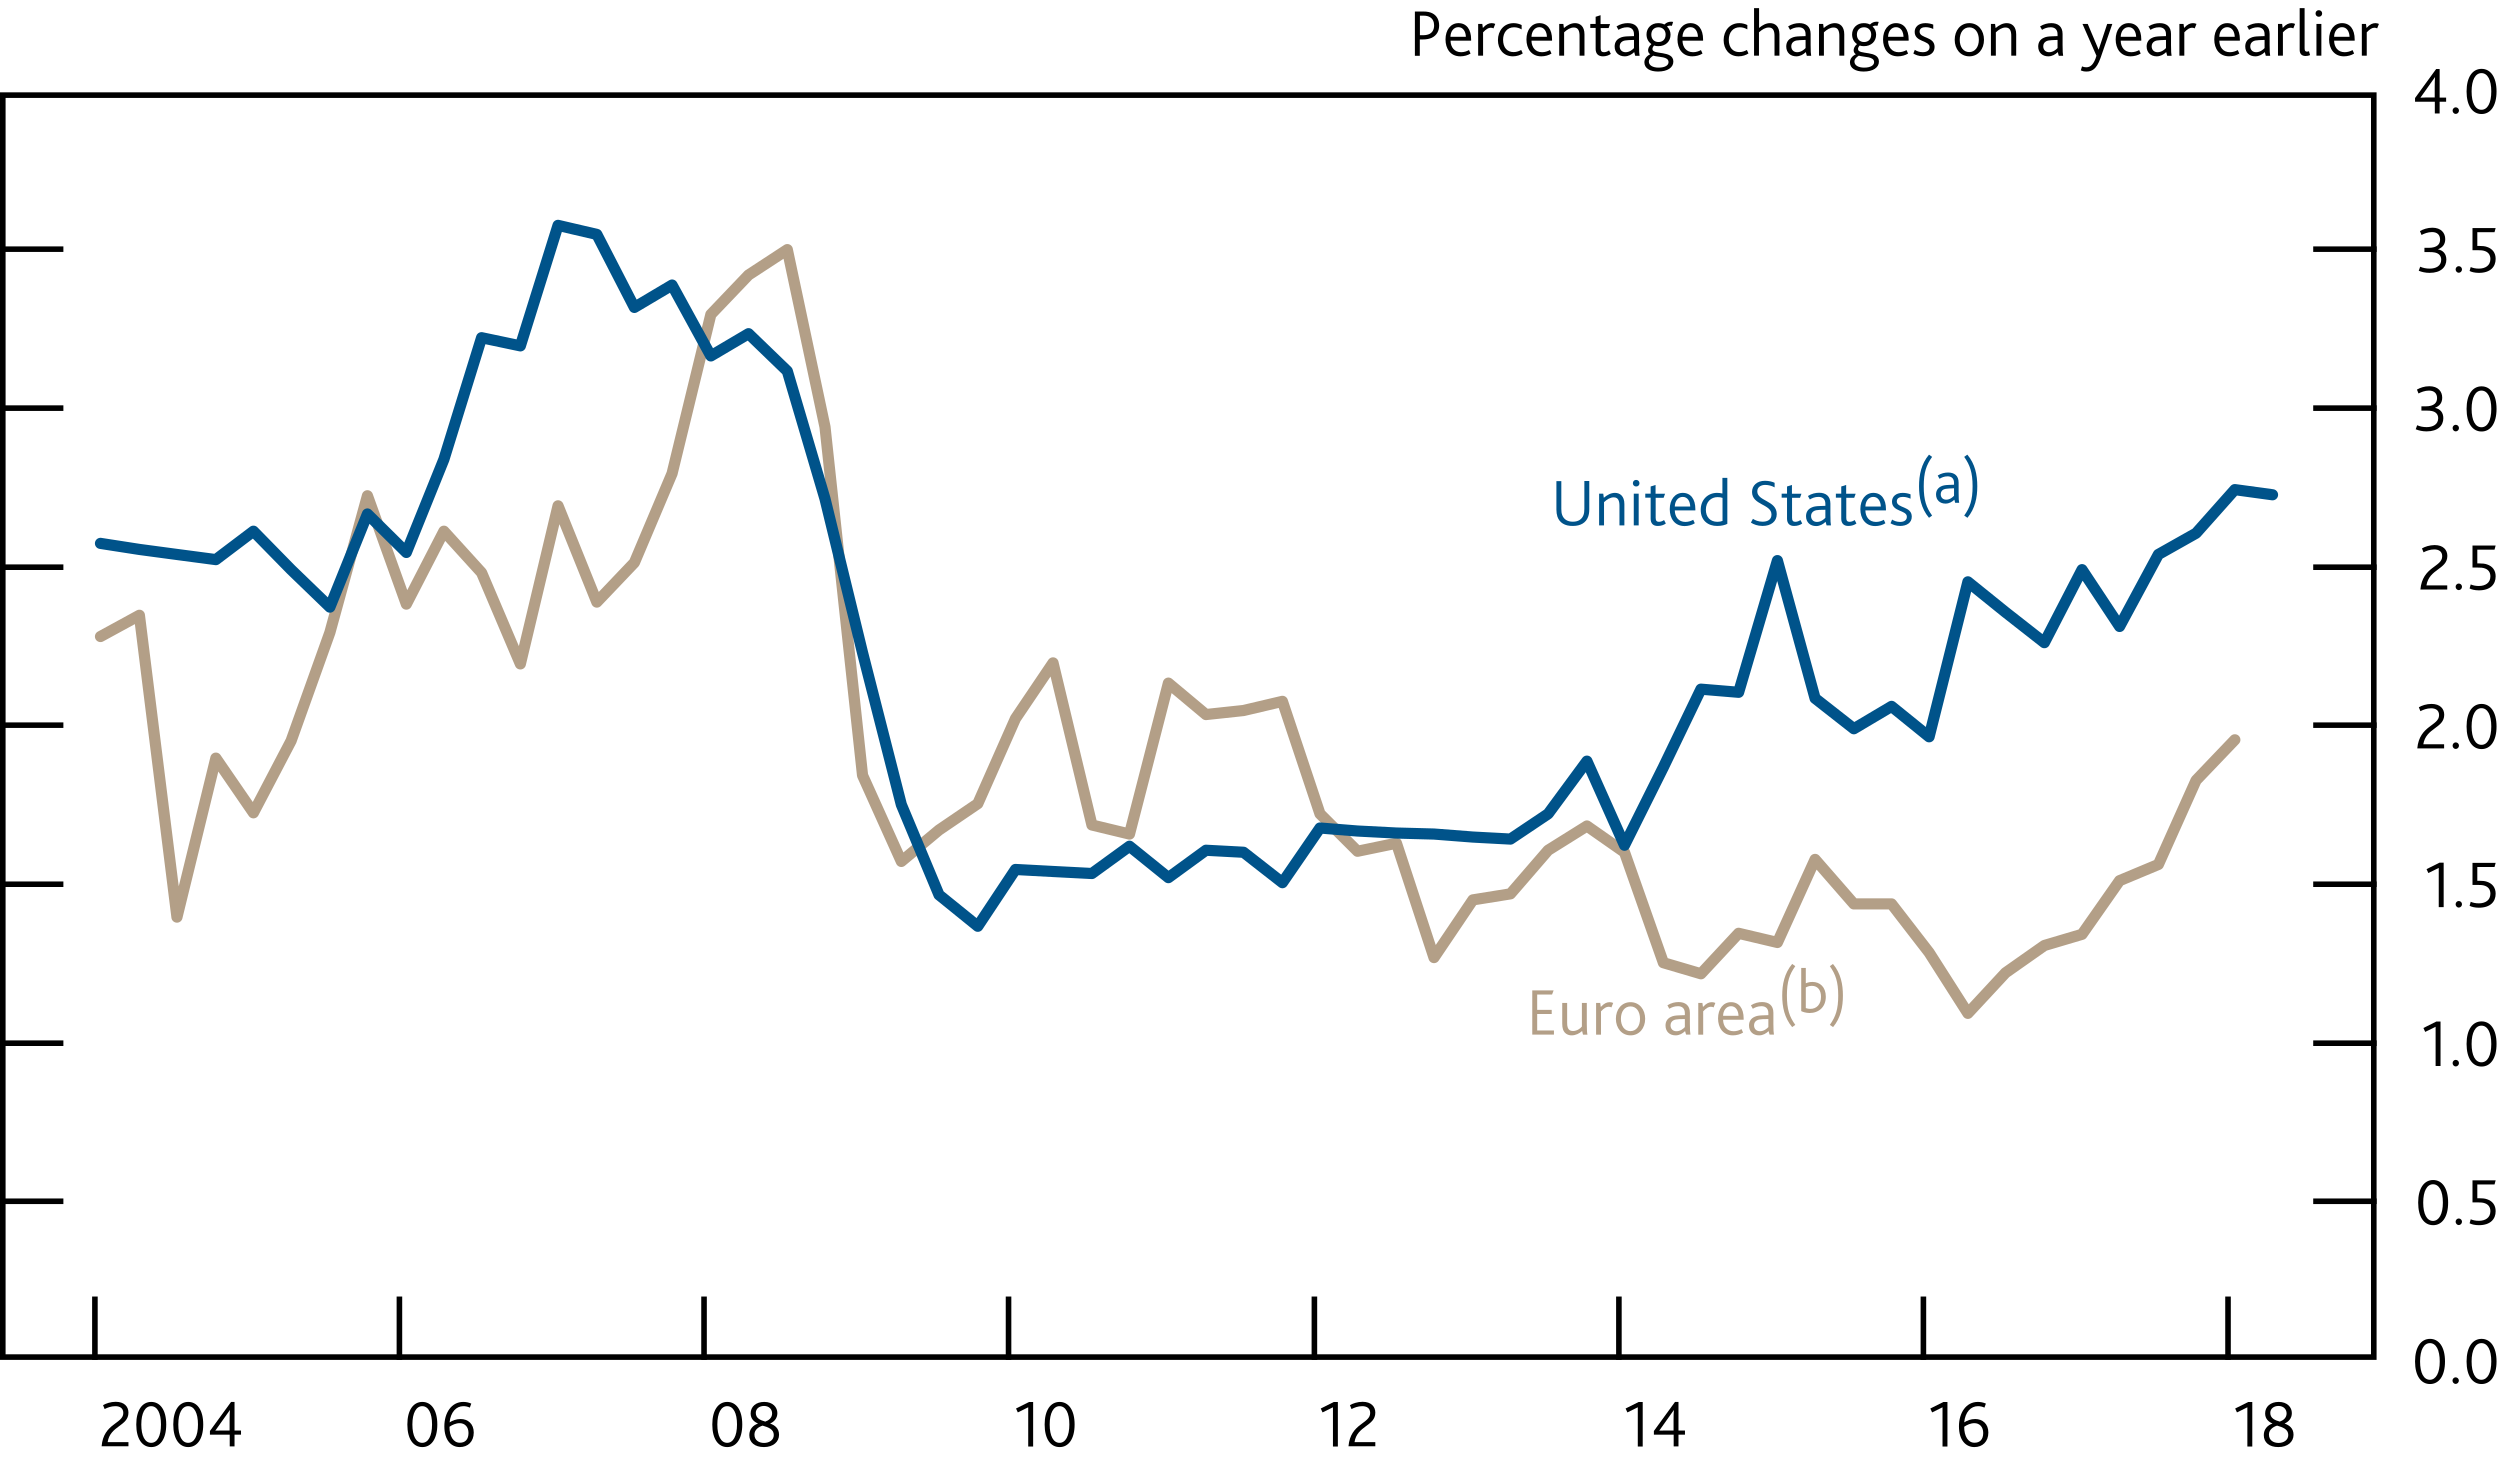 <?xml version="1.0" encoding="utf-8"?>
<!-- Generator: Adobe Illustrator 16.0.0, SVG Export Plug-In . SVG Version: 6.00 Build 0)  -->
<!DOCTYPE svg PUBLIC "-//W3C//DTD SVG 1.1//EN" "http://www.w3.org/Graphics/SVG/1.1/DTD/svg11.dtd">
<svg version="1.1" xmlns="http://www.w3.org/2000/svg" xmlns:xlink="http://www.w3.org/1999/xlink" x="0px" y="0px"
	 width="223.64px" height="130.83px" viewBox="0 0 223.64 130.83" enable-background="new 0 0 223.64 130.83" xml:space="preserve">
<g id="Fan_chart_colours" display="none">
	<polyline display="inline" fill-rule="evenodd" clip-rule="evenodd" fill="#F8BFAD" stroke="#F8BFAD" stroke-width="0.01" points="
		227.27,13.09 231.7,31.78 236.14,35.65 240.57,39.09 245.01,41.84 249.44,41.18 253.88,43.27 258.31,44.67 262.74,46.36 
		267.18,47.67 271.61,48.16 276.05,48.7 280.48,49.24 284.92,49.57 284.92,57.57 280.48,57.23 276.05,56.61 271.61,56.01 
		267.18,55.46 262.74,53.86 258.31,52.02 253.88,50.48 249.44,48.24 245.01,48.54 240.57,44.92 236.14,40.28 231.7,34.99 
		227.27,13.09 	"/>
	<polyline display="inline" fill-rule="evenodd" clip-rule="evenodd" fill="#F8BFAD" stroke="#F8BFAD" stroke-width="0.01" points="
		227.27,13.09 231.7,29.61 236.14,32.52 240.57,35.15 245.01,37.31 249.44,36.42 253.88,38.41 258.31,39.71 262.74,41.3 
		267.18,42.41 271.61,42.87 276.05,43.37 280.48,43.85 284.92,44.17 284.92,49.57 280.48,49.24 276.05,48.7 271.61,48.16 
		267.18,47.67 262.74,46.36 258.31,44.67 253.88,43.27 249.44,41.18 245.01,41.84 240.57,39.09 236.14,35.65 231.7,31.78 
		227.27,13.09 	"/>
	<polyline display="inline" fill-rule="evenodd" clip-rule="evenodd" fill="#F8BFAD" stroke="#F8BFAD" stroke-width="0.01" points="
		227.27,13.09 231.7,27.88 236.14,30.04 240.57,32.03 245.01,33.72 249.44,32.64 253.88,34.55 258.31,35.77 262.74,37.28 
		267.18,38.23 271.61,38.67 276.05,39.13 280.48,39.56 284.92,39.88 284.92,44.17 280.48,43.85 276.05,43.37 271.61,42.87 
		267.18,42.41 262.74,41.3 258.31,39.71 253.88,38.41 249.44,36.42 245.01,37.31 240.57,35.15 236.14,32.52 231.7,29.61 
		227.27,13.09 	"/>
	<polyline display="inline" fill-rule="evenodd" clip-rule="evenodd" fill="#F18670" stroke="#F18670" stroke-width="0.01" points="
		227.27,13.09 231.7,26.4 236.14,27.9 240.57,29.34 245.01,30.64 249.44,29.39 253.88,31.24 258.31,32.39 262.74,33.83 
		267.18,34.64 271.61,35.06 276.05,35.49 280.48,35.89 284.92,36.2 284.92,39.88 280.48,39.56 276.05,39.13 271.61,38.66 
		267.18,38.23 262.74,37.28 258.31,35.77 253.88,34.55 249.44,32.64 245.01,33.72 240.57,32.03 236.14,30.04 231.7,27.88 
		227.27,13.09 	"/>
	<polyline display="inline" fill-rule="evenodd" clip-rule="evenodd" fill="#F18670" stroke="#F18670" stroke-width="0.01" points="
		227.27,13.09 231.7,25.08 236.14,25.99 240.57,26.93 245.01,27.87 249.44,26.48 253.88,28.26 258.31,29.35 262.74,30.73 
		267.18,31.42 271.61,31.82 276.05,32.22 280.48,32.58 284.92,32.9 284.92,36.2 280.48,35.89 276.05,35.49 271.61,35.06 
		267.18,34.64 262.74,33.83 258.31,32.39 253.88,31.24 249.44,29.39 245.01,30.64 240.57,29.34 236.14,27.9 231.7,26.4 
		227.27,13.09 	"/>
	<polyline display="inline" fill-rule="evenodd" clip-rule="evenodd" fill="#F18670" stroke="#F18670" stroke-width="0.01" points="
		227.27,13.09 231.7,23.85 236.14,24.22 240.57,24.7 245.01,25.3 249.44,23.77 253.88,25.5 258.31,26.54 262.74,27.86 267.18,28.44 
		271.61,28.81 276.05,29.2 280.48,29.53 284.92,29.83 284.92,32.9 280.48,32.58 276.05,32.22 271.61,31.82 267.18,31.42 
		262.74,30.73 258.31,29.35 253.88,28.26 249.44,26.48 245.01,27.87 240.57,26.93 236.14,25.99 231.7,25.08 227.27,13.09 	"/>
	<polyline display="inline" fill-rule="evenodd" clip-rule="evenodd" fill="#E94D3F" stroke="#E94D3F" stroke-width="0.01" points="
		227.27,13.09 231.7,22.68 236.14,22.53 240.57,22.58 245.01,22.86 249.44,21.21 253.88,22.89 258.31,23.87 262.74,25.14 
		267.18,25.61 271.61,25.96 276.05,26.32 280.48,26.62 284.92,26.92 284.92,29.83 280.48,29.53 276.05,29.2 271.61,28.81 
		267.18,28.44 262.74,27.86 258.31,26.54 253.88,25.5 249.44,23.77 245.01,25.3 240.57,24.7 236.14,24.22 231.7,23.85 227.27,13.09 
			"/>
	<polyline display="inline" fill-rule="evenodd" clip-rule="evenodd" fill="#E94D3F" stroke="#E94D3F" stroke-width="0.01" points="
		227.27,13.09 231.7,21.55 236.14,20.9 240.57,20.53 245.01,20.51 249.44,18.73 253.88,20.35 258.31,21.28 262.74,22.5 
		267.18,22.87 271.61,23.21 276.05,23.54 280.48,23.81 284.92,24.11 284.92,26.92 280.48,26.62 276.05,26.32 271.61,25.96 
		267.18,25.61 262.74,25.14 258.31,23.87 253.88,22.89 249.44,21.21 245.01,22.86 240.57,22.58 236.14,22.53 231.7,22.68 
		227.27,13.09 	"/>
	<polyline display="inline" fill-rule="evenodd" clip-rule="evenodd" fill="#E94D3F" stroke="#E94D3F" stroke-width="0.01" points="
		227.27,13.09 231.7,19.33 236.14,17.7 240.57,16.49 245.01,15.87 249.44,13.85 253.88,15.37 258.31,16.19 262.74,17.31 
		267.18,17.48 271.61,17.78 276.05,18.08 280.48,18.29 284.92,18.57 284.92,24.11 280.48,23.81 276.05,23.54 271.61,23.21 
		267.18,22.87 262.74,22.5 258.31,21.28 253.88,20.35 249.44,18.73 245.01,20.51 240.57,20.53 236.14,20.9 231.7,21.55 
		227.27,13.09 	"/>
	<polyline display="inline" fill-rule="evenodd" clip-rule="evenodd" fill="#E94D3F" stroke="#E94D3F" stroke-width="0.01" points="
		227.27,13.09 231.7,18.2 236.14,16.06 240.57,14.44 245.01,13.52 249.44,11.37 253.88,12.84 258.31,13.61 262.74,14.68 
		267.18,14.74 271.61,15.02 276.05,15.3 280.48,15.47 284.92,15.76 284.92,18.57 280.48,18.29 276.05,18.08 271.61,17.78 
		267.18,17.48 262.74,17.31 258.31,16.19 253.88,15.37 249.44,13.85 245.01,15.87 240.57,16.49 236.14,17.7 231.7,19.33 
		227.27,13.09 	"/>
	<polyline display="inline" fill-rule="evenodd" clip-rule="evenodd" fill="#E94D3F" stroke="#E94D3F" stroke-width="0.01" points="
		227.27,13.09 231.7,17.03 236.14,14.38 240.57,12.32 245.01,11.08 249.44,8.81 253.88,10.22 258.31,10.94 262.74,11.95 
		267.18,11.91 271.61,12.18 276.05,12.42 280.48,12.57 284.92,12.86 284.92,15.76 280.48,15.47 276.05,15.3 271.61,15.02 
		267.18,14.74 262.74,14.68 258.31,13.61 253.88,12.84 249.44,11.37 245.01,13.52 240.57,14.44 236.14,16.06 231.7,18.2 
		227.27,13.09 	"/>
	<polyline display="inline" fill-rule="evenodd" clip-rule="evenodd" fill="#F18670" stroke="#F18670" stroke-width="0.01" points="
		227.27,13.09 231.7,15.8 236.14,12.61 240.57,10.09 245.01,8.51 249.44,6.11 253.88,7.46 258.31,8.13 262.74,9.08 267.18,8.92 
		271.61,9.18 276.05,9.4 280.48,9.51 284.92,9.79 284.92,12.86 280.48,12.57 276.05,12.42 271.61,12.18 267.18,11.91 262.74,11.95 
		258.31,10.94 253.88,10.22 249.44,8.81 245.01,11.08 240.57,12.32 236.14,14.38 231.7,17.03 227.27,13.09 	"/>
	<polyline display="inline" fill-rule="evenodd" clip-rule="evenodd" fill="#F18670" stroke="#F18670" stroke-width="0.01" points="
		227.27,13.09 231.7,14.47 236.14,10.69 240.57,7.68 245.01,5.75 249.44,3.19 253.88,4.49 258.31,5.09 262.74,5.98 267.18,5.7 
		271.61,5.93 276.05,6.13 280.48,6.21 284.92,6.49 284.92,9.79 280.48,9.51 276.05,9.4 271.61,9.18 267.18,8.92 262.74,9.08 
		258.31,8.13 253.88,7.46 249.44,6.11 245.01,8.51 240.57,10.09 236.14,12.61 231.7,15.8 227.27,13.09 	"/>
	<polyline display="inline" fill-rule="evenodd" clip-rule="evenodd" fill="#F18670" stroke="#F18670" stroke-width="0.01" points="
		227.27,13.09 231.7,12.99 236.14,8.56 240.57,5 245.01,2.66 249.44,-0.06 253.88,1.17 258.31,1.71 262.74,2.54 267.18,2.12 
		271.61,2.32 276.05,2.49 280.48,2.54 284.92,2.81 284.92,6.49 280.48,6.21 276.05,6.13 271.61,5.93 267.18,5.7 262.74,5.98 
		258.31,5.09 253.88,4.49 249.44,3.19 245.01,5.75 240.57,7.68 236.14,10.69 231.7,14.47 227.27,13.09 	"/>
	<polyline display="inline" fill-rule="evenodd" clip-rule="evenodd" fill="#F8BFAD" stroke="#F8BFAD" stroke-width="0.01" points="
		227.27,13.09 231.7,11.27 236.14,6.08 240.57,1.87 245.01,-0.93 249.44,-3.84 253.88,-2.69 258.31,-2.23 262.74,-1.48 
		267.18,-2.06 271.61,-1.88 276.05,-1.75 280.48,-1.75 284.92,-1.48 284.92,2.81 280.48,2.54 276.05,2.49 271.61,2.32 267.18,2.12 
		262.74,2.54 258.31,1.71 253.88,1.17 249.44,-0.06 245.01,2.66 240.57,5 236.14,8.56 231.7,12.99 227.27,13.09 	"/>
	<polyline display="inline" fill-rule="evenodd" clip-rule="evenodd" fill="#F8BFAD" stroke="#F8BFAD" stroke-width="0.01" points="
		227.27,13.09 231.7,9.1 236.14,2.95 240.57,-2.07 245.01,-5.46 249.44,-8.6 253.88,-7.55 258.31,-7.19 262.74,-6.55 267.18,-7.32 
		271.61,-7.17 276.05,-7.08 280.48,-7.14 284.92,-6.88 284.92,-1.48 280.48,-1.75 276.05,-1.75 271.61,-1.88 267.18,-2.06 
		262.74,-1.48 258.31,-2.23 253.88,-2.69 249.44,-3.84 245.01,-0.93 240.57,1.87 236.14,6.08 231.7,11.27 227.27,13.09 	"/>
	<polyline display="inline" fill-rule="evenodd" clip-rule="evenodd" fill="#F8BFAD" stroke="#F8BFAD" stroke-width="0.01" points="
		227.27,13.09 231.7,5.89 236.14,-1.69 240.57,-7.9 245.01,-12.16 249.44,-15.66 253.88,-14.75 258.31,-14.54 262.74,-14.04 
		267.18,-15.12 271.61,-15.01 276.05,-14.99 280.48,-15.13 284.92,-14.88 284.92,-6.88 280.48,-7.14 276.05,-7.08 271.61,-7.17 
		267.18,-7.32 262.74,-6.55 258.31,-7.19 253.88,-7.55 249.44,-8.6 245.01,-5.46 240.57,-2.07 236.14,2.95 231.7,9.1 227.27,13.09 	
		"/>
	
		<polyline display="inline" fill-rule="evenodd" clip-rule="evenodd" fill="#FBD9CD" stroke="#FBD9CD" stroke-width="0.01" stroke-linecap="square" stroke-miterlimit="10" points="
		225.86,88.77 230.93,110.06 236.01,115.38 241.09,120.82 246.16,126.19 251.24,126.9 256.31,129.7 261.39,131.01 266.46,131.84 
		271.54,132.9 276.61,133.05 281.69,133.26 286.77,133.48 291.84,133.5 291.84,142.62 286.77,142.59 281.69,142.27 276.61,141.99 
		271.54,141.78 266.46,140.38 261.39,139.38 256.31,137.91 251.24,134.94 246.16,133.83 241.09,127.47 236.01,120.66 230.93,113.72 
		225.86,88.77 	"/>
	
		<polyline display="inline" fill-rule="evenodd" clip-rule="evenodd" fill="#F9C5B4" stroke="#F9C5B4" stroke-width="0.01" stroke-linecap="square" stroke-miterlimit="10" points="
		225.86,88.77 230.93,107.59 236.01,111.82 241.09,116.33 246.16,121.03 251.24,121.48 256.31,124.16 261.39,125.36 266.46,126.08 
		271.54,126.91 276.61,127.02 281.69,127.18 286.77,127.34 291.84,127.35 291.84,133.5 286.77,133.48 281.69,133.26 276.61,133.05 
		271.54,132.9 266.46,131.84 261.39,131.01 256.31,129.7 251.24,126.9 246.16,126.19 241.09,120.82 236.01,115.38 230.93,110.06 
		225.86,88.77 	"/>
	
		<polyline display="inline" fill-rule="evenodd" clip-rule="evenodd" fill="#F8BBA8" stroke="#F8BBA8" stroke-width="0.01" stroke-linecap="square" stroke-miterlimit="10" points="
		225.86,88.77 230.93,105.62 236.01,108.99 241.09,112.77 246.16,116.94 251.24,117.17 256.31,119.76 261.39,120.87 266.46,121.5 
		271.54,122.15 276.61,122.23 281.69,122.35 286.77,122.46 291.84,122.46 291.84,127.35 286.77,127.34 281.69,127.18 276.61,127.02 
		271.54,126.91 266.46,126.08 261.39,125.36 256.31,124.16 251.24,121.48 246.16,121.03 241.09,116.33 236.01,111.82 230.93,107.59 
		225.86,88.77 	"/>
	
		<polyline display="inline" fill-rule="evenodd" clip-rule="evenodd" fill="#F6B09B" stroke="#F6B09B" stroke-width="0.01" stroke-linecap="square" stroke-miterlimit="10" points="
		225.86,88.77 230.93,103.94 236.01,106.55 241.09,109.71 246.16,113.42 251.24,113.47 256.31,115.99 261.39,117.01 266.46,117.57 
		271.54,118.06 276.61,118.12 281.69,118.21 286.77,118.27 291.84,118.27 291.84,122.46 286.77,122.46 281.69,122.35 276.61,122.23 
		271.54,122.15 266.46,121.5 261.39,120.87 256.31,119.76 251.24,117.17 246.16,116.94 241.09,112.77 236.01,108.99 230.93,105.62 
		225.86,88.77 	"/>
	
		<polyline display="inline" fill-rule="evenodd" clip-rule="evenodd" fill="#F39A82" stroke="#F39A82" stroke-width="0.01" stroke-linecap="square" stroke-miterlimit="10" points="
		225.86,88.77 230.93,102.43 236.01,104.38 241.09,106.97 246.16,110.27 251.24,110.15 256.31,112.6 261.39,113.55 266.46,114.04 
		271.54,114.39 276.61,114.43 281.69,114.49 286.77,114.5 291.84,114.5 291.84,118.27 286.77,118.27 281.69,118.21 276.61,118.12 
		271.54,118.06 266.46,117.57 261.39,117.01 256.31,115.99 251.24,113.47 246.16,113.42 241.09,109.71 236.01,106.55 230.93,103.94 
		225.86,88.77 	"/>
	
		<polyline display="inline" fill-rule="evenodd" clip-rule="evenodd" fill="#F0836B" stroke="#F0836B" stroke-width="0.01" stroke-linecap="square" stroke-miterlimit="10" points="
		225.86,88.77 230.93,101.02 236.01,102.35 241.09,104.42 246.16,107.34 251.24,107.07 256.31,109.45 261.39,110.35 266.46,110.77 
		271.54,110.99 276.61,111.01 281.69,111.04 286.77,111.02 291.84,111.01 291.84,114.5 286.77,114.5 281.69,114.49 276.61,114.43 
		271.54,114.39 266.46,114.04 261.39,113.55 256.31,112.6 251.24,110.15 246.16,110.27 241.09,106.97 236.01,104.38 230.93,102.43 
		225.86,88.77 	"/>
	
		<polyline display="inline" fill-rule="evenodd" clip-rule="evenodd" fill="#ED6A55" stroke="#ED6A55" stroke-width="0.01" stroke-linecap="square" stroke-miterlimit="10" points="
		225.86,88.77 230.93,99.69 236.01,100.44 241.09,102.01 246.16,104.57 251.24,104.15 256.31,106.47 261.39,107.3 266.46,107.66 
		271.54,107.77 276.61,107.76 281.69,107.76 286.77,107.71 291.84,107.7 291.84,111.01 286.77,111.02 281.69,111.04 276.61,111.01 
		271.54,110.99 266.46,110.77 261.39,110.35 256.31,109.45 251.24,107.07 246.16,107.34 241.09,104.42 236.01,102.35 230.93,101.02 
		225.86,88.77 	"/>
	
		<polyline display="inline" fill-rule="evenodd" clip-rule="evenodd" fill="#EB5D4B" stroke="#EB5D4B" stroke-width="0.01" stroke-linecap="square" stroke-miterlimit="10" points="
		225.86,88.77 230.93,98.41 236.01,98.58 241.09,99.67 246.16,101.89 251.24,101.32 256.31,103.59 261.39,104.36 266.46,104.66 
		271.54,104.64 276.61,104.62 281.69,104.6 286.77,104.51 291.84,104.49 291.84,107.7 286.77,107.71 281.69,107.76 276.61,107.76 
		271.54,107.77 266.46,107.66 261.39,107.3 256.31,106.47 251.24,104.15 246.16,104.57 241.09,102.01 236.01,100.44 230.93,99.69 
		225.86,88.77 	"/>
	
		<polyline display="inline" fill-rule="evenodd" clip-rule="evenodd" fill="#E94D3F" stroke="#E94D3F" stroke-width="0.01" stroke-linecap="square" stroke-miterlimit="10" points="
		225.86,88.77 230.93,95.87 236.01,94.93 241.09,95.07 246.16,96.6 251.24,95.76 256.31,97.91 261.39,98.57 266.46,98.75 
		271.54,98.5 276.61,98.44 281.69,98.37 286.77,98.21 291.84,98.19 291.84,104.49 286.77,104.51 281.69,104.6 276.61,104.62 
		271.54,104.64 266.46,104.66 261.39,104.36 256.31,103.59 251.24,101.32 246.16,101.89 241.09,99.67 236.01,98.58 230.93,98.41 
		225.86,88.77 	"/>
	
		<polyline display="inline" fill-rule="evenodd" clip-rule="evenodd" fill="#EB5D4B" stroke="#EB5D4B" stroke-width="0.01" stroke-linecap="square" stroke-miterlimit="10" points="
		225.86,88.77 230.93,94.59 236.01,93.07 241.09,92.74 246.16,93.92 251.24,92.94 256.31,95.02 261.39,95.62 266.46,95.75 
		271.54,95.38 276.61,95.3 281.69,95.2 286.77,95.01 291.84,94.98 291.84,98.19 286.77,98.21 281.69,98.37 276.61,98.44 
		271.54,98.5 266.46,98.75 261.39,98.57 256.31,97.91 251.24,95.76 246.16,96.6 241.09,95.07 236.01,94.93 230.93,95.87 
		225.86,88.77 	"/>
	
		<polyline display="inline" fill-rule="evenodd" clip-rule="evenodd" fill="#ED6A55" stroke="#ED6A55" stroke-width="0.01" stroke-linecap="square" stroke-miterlimit="10" points="
		225.86,88.77 230.93,93.26 236.01,91.15 241.09,90.32 246.16,91.14 251.24,90.02 256.31,92.04 261.39,92.58 266.46,92.64 
		271.54,92.16 276.61,92.05 281.69,91.93 286.77,91.71 291.84,91.67 291.84,94.98 286.77,95.01 281.69,95.2 276.61,95.3 
		271.54,95.38 266.46,95.75 261.39,95.62 256.31,95.02 251.24,92.94 246.16,93.92 241.09,92.74 236.01,93.07 230.93,94.59 
		225.86,88.77 	"/>
	
		<polyline display="inline" fill-rule="evenodd" clip-rule="evenodd" fill="#F0836B" stroke="#F0836B" stroke-width="0.01" stroke-linecap="square" stroke-miterlimit="10" points="
		225.86,88.77 230.93,91.85 236.01,89.13 241.09,87.78 246.16,88.22 251.24,86.94 256.31,88.9 261.39,89.38 266.46,89.37 
		271.54,88.76 276.61,88.63 281.69,88.48 286.77,88.22 291.84,88.18 291.84,91.67 286.77,91.71 281.69,91.93 276.61,92.05 
		271.54,92.16 266.46,92.64 261.39,92.58 256.31,92.04 251.24,90.02 246.16,91.14 241.09,90.32 236.01,91.15 230.93,93.26 
		225.86,88.77 	"/>
	
		<polyline display="inline" fill-rule="evenodd" clip-rule="evenodd" fill="#F39A82" stroke="#F39A82" stroke-width="0.01" stroke-linecap="square" stroke-miterlimit="10" points="
		225.86,88.77 230.93,90.34 236.01,86.95 241.09,85.03 246.16,85.06 251.24,83.62 256.31,85.51 261.39,85.91 266.46,85.84 
		271.54,85.09 276.61,84.94 281.69,84.75 286.77,84.46 291.84,84.41 291.84,88.18 286.77,88.22 281.69,88.48 276.61,88.63 
		271.54,88.76 266.46,89.37 261.39,89.38 256.31,88.9 251.24,86.94 246.16,88.22 241.09,87.78 236.01,89.13 230.93,91.85 
		225.86,88.77 	"/>
	
		<polyline display="inline" fill-rule="evenodd" clip-rule="evenodd" fill="#F6B09B" stroke="#F6B09B" stroke-width="0.01" stroke-linecap="square" stroke-miterlimit="10" points="
		225.86,88.77 230.93,88.65 236.01,84.52 241.09,81.98 246.16,81.55 251.24,79.92 256.31,81.74 261.39,82.06 266.46,81.91 
		271.54,81 276.61,80.83 281.69,80.61 286.77,80.27 291.84,80.22 291.84,84.41 286.77,84.46 281.69,84.75 276.61,84.94 
		271.54,85.09 266.46,85.84 261.39,85.91 256.31,85.51 251.24,83.62 246.16,85.06 241.09,85.03 236.01,86.95 230.93,90.34 
		225.86,88.77 	"/>
	
		<polyline display="inline" fill-rule="evenodd" clip-rule="evenodd" fill="#F8BBA8" stroke="#F8BBA8" stroke-width="0.01" stroke-linecap="square" stroke-miterlimit="10" points="
		225.86,88.77 230.93,86.69 236.01,81.69 241.09,78.41 246.16,77.45 251.24,75.61 256.31,77.33 261.39,77.57 266.46,77.33 
		271.54,76.24 276.61,76.04 281.69,75.78 286.77,75.39 291.84,75.33 291.84,80.22 286.77,80.27 281.69,80.61 276.61,80.83 
		271.54,81 266.46,81.91 261.39,82.06 256.31,81.74 251.24,79.92 246.16,81.55 241.09,81.98 236.01,84.52 230.93,88.65 
		225.86,88.77 	"/>
	
		<polyline display="inline" fill-rule="evenodd" clip-rule="evenodd" fill="#F9C5B4" stroke="#F9C5B4" stroke-width="0.01" stroke-linecap="square" stroke-miterlimit="10" points="
		225.86,88.77 230.93,84.22 236.01,78.12 241.09,73.93 246.16,72.3 251.24,70.19 256.31,71.8 261.39,71.92 266.46,71.56 
		271.54,70.25 276.61,70.01 281.69,69.7 286.77,69.24 291.84,69.18 291.84,75.33 286.77,75.39 281.69,75.78 276.61,76.04 
		271.54,76.24 266.46,77.33 261.39,77.57 256.31,77.33 251.24,75.61 246.16,77.45 241.09,78.41 236.01,81.69 230.93,86.69 
		225.86,88.77 	"/>
	
		<polyline display="inline" fill-rule="evenodd" clip-rule="evenodd" fill="#FBD9CD" stroke="#FBD9CD" stroke-width="0.01" stroke-linecap="square" stroke-miterlimit="10" points="
		225.86,88.77 230.93,80.56 236.01,72.84 241.09,67.28 246.16,64.67 251.24,62.14 256.31,63.59 261.39,63.54 266.46,63.02 
		271.54,61.37 276.61,61.07 281.69,60.69 286.77,60.14 291.84,60.06 291.84,69.18 286.77,69.24 281.69,69.7 276.61,70.01 
		271.54,70.25 266.46,71.56 261.39,71.92 256.31,71.8 251.24,70.19 246.16,72.3 241.09,73.93 236.01,78.12 230.93,84.22 
		225.86,88.77 	"/>
	<path display="inline" fill="none" stroke="#E40520" stroke-linecap="round" stroke-linejoin="round" stroke-miterlimit="10" d="
		M225.85,88.76"/>
	<polyline display="inline" fill-rule="evenodd" clip-rule="evenodd" fill="#ACCEBD" stroke="#ACCEBD" stroke-width="0.01" points="
		299.26,28.78 304.86,20.23 310.46,15.38 316.07,14.53 321.67,15.75 327.27,18.25 332.87,21.16 338.48,22.74 344.08,23.86 
		349.68,24.57 355.29,25.34 360.89,25.73 366.49,25.53 372.09,24.8 372.09,30.78 366.49,31.4 360.89,31.5 355.29,30.99 349.68,30.1 
		344.08,29.25 338.48,27.96 332.87,26.24 327.27,23.17 321.67,20.5 316.07,19.11 310.46,19.79 304.86,24.48 299.26,32.87 	"/>
	<polyline display="inline" fill-rule="evenodd" clip-rule="evenodd" fill="#ACCEBD" stroke="#ACCEBD" stroke-width="0.01" points="
		299.26,26.02 304.86,17.36 310.46,12.4 316.07,11.44 321.67,12.55 327.27,14.93 332.87,17.74 338.48,19.21 344.08,20.23 
		349.68,20.82 355.29,21.53 360.89,21.85 366.49,21.56 372.09,20.75 372.09,24.8 366.49,25.53 360.89,25.73 355.29,25.34 
		349.68,24.57 344.08,23.86 338.48,22.74 332.87,21.16 327.27,18.25 321.67,15.75 316.07,14.53 310.46,15.38 304.86,20.23 
		299.26,28.78 	"/>
	<polyline display="inline" fill-rule="evenodd" clip-rule="evenodd" fill="#ACCEBD" stroke="#ACCEBD" stroke-width="0.01" points="
		299.26,23.83 304.86,15.09 310.46,10.04 316.07,8.99 321.67,10 327.27,12.3 332.87,15.02 338.48,16.41 344.08,17.35 349.68,17.86 
		355.29,18.5 360.89,18.76 366.49,18.41 372.09,17.55 372.09,20.75 366.49,21.56 360.89,21.85 355.29,21.53 349.68,20.82 
		344.08,20.23 338.48,19.21 332.87,17.74 327.27,14.93 321.67,12.55 316.07,11.44 310.46,12.4 304.86,17.36 299.26,26.02 	"/>
	<polyline display="inline" fill-rule="evenodd" clip-rule="evenodd" fill="#77B39C" stroke="#77B39C" stroke-width="0.01" points="
		299.26,21.95 304.86,13.12 310.46,8 316.07,6.87 321.67,7.82 327.27,10.04 332.87,12.69 338.48,14.01 344.08,14.88 349.68,15.31 
		355.29,15.9 360.89,16.11 366.49,15.71 372.09,14.79 372.09,17.55 366.49,18.41 360.89,18.76 355.29,18.5 349.68,17.86 
		344.08,17.35 338.48,16.41 332.87,15.02 327.27,12.3 321.67,10 316.07,8.99 310.46,10.04 304.86,15.09 299.26,23.83 	"/>
	<polyline display="inline" fill-rule="evenodd" clip-rule="evenodd" fill="#77B39C" stroke="#77B39C" stroke-width="0.01" points="
		299.26,20.26 304.86,11.37 310.46,6.18 316.07,4.98 321.67,5.86 327.27,8 332.87,10.59 338.48,11.84 344.08,12.65 349.68,13.03 
		355.29,13.57 360.89,13.73 366.49,13.28 372.09,12.32 372.09,14.79 366.49,15.71 360.89,16.11 355.29,15.9 349.68,15.31 
		344.08,14.88 338.48,14.01 332.87,12.69 327.27,10.04 321.67,7.82 316.07,6.87 310.46,8 304.86,13.12 299.26,21.95 	"/>
	<polyline display="inline" fill-rule="evenodd" clip-rule="evenodd" fill="#77B39C" stroke="#77B39C" stroke-width="0.01" points="
		299.26,18.7 304.86,9.74 310.46,4.49 316.07,3.23 321.67,4.03 327.27,6.12 332.87,8.65 338.48,9.85 344.08,10.59 349.68,10.91 
		355.29,11.41 360.89,11.53 366.49,11.04 372.09,10.03 372.09,12.32 366.49,13.28 360.89,13.73 355.29,13.57 349.68,13.03 
		344.08,12.65 338.48,11.84 332.87,10.59 327.27,8 321.67,5.86 316.07,4.98 310.46,6.18 304.86,11.37 299.26,20.26 	"/>
	<polyline display="inline" fill-rule="evenodd" clip-rule="evenodd" fill="#008D68" stroke="#008D68" stroke-width="0.01" points="
		299.26,17.21 304.86,8.2 310.46,2.88 316.07,1.56 321.67,2.31 327.27,4.33 332.87,6.81 338.48,7.95 344.08,8.64 349.68,8.9 
		355.29,9.35 360.89,9.43 366.49,8.9 372.09,7.85 372.09,10.03 366.49,11.04 360.89,11.53 355.29,11.41 349.68,10.91 344.08,10.59 
		338.48,9.85 332.87,8.65 327.27,6.12 321.67,4.03 316.07,3.23 310.46,4.49 304.86,9.74 299.26,18.7 	"/>
	<polyline display="inline" fill-rule="evenodd" clip-rule="evenodd" fill="#008D68" stroke="#008D68" stroke-width="0.01" points="
		299.26,15.77 304.86,6.7 310.46,1.33 316.07,-0.05 321.67,0.64 327.27,2.6 332.87,5.03 338.48,6.11 344.08,6.75 349.68,6.95 
		355.29,7.37 360.89,7.41 366.49,6.84 372.09,5.75 372.09,7.85 366.49,8.9 360.89,9.43 355.29,9.35 349.68,8.9 344.08,8.64 
		338.48,7.95 332.87,6.81 327.27,4.33 321.67,2.31 316.07,1.56 310.46,2.88 304.86,8.2 299.26,17.21 	"/>
	<polyline display="inline" fill-rule="evenodd" clip-rule="evenodd" fill="#008D68" stroke="#008D68" stroke-width="0.01" points="
		299.26,12.94 304.86,3.8 310.46,-1.66 316.07,-3.11 321.67,-2.5 327.27,-0.62 332.87,1.75 338.48,2.77 344.08,3.35 349.68,3.48 
		355.29,3.82 360.89,3.78 366.49,3.14 372.09,1.97 372.09,5.75 366.49,6.84 360.89,7.41 355.29,7.37 349.68,6.95 344.08,6.75 
		338.48,6.11 332.87,5.03 327.27,2.6 321.67,0.64 316.07,-0.05 310.46,1.33 304.86,6.7 299.26,15.77 	"/>
	<polyline display="inline" fill-rule="evenodd" clip-rule="evenodd" fill="#008D68" stroke="#008D68" stroke-width="0.01" points="
		299.26,11.5 304.86,2.34 310.46,-3.13 316.07,-4.61 321.67,-4.03 327.27,-2.16 332.87,0.19 338.48,1.21 344.08,1.77 349.68,1.9 
		355.29,2.2 360.89,2.13 366.49,1.44 372.09,0.23 372.09,1.97 366.49,3.14 360.89,3.78 355.29,3.82 349.68,3.48 344.08,3.35 
		338.48,2.77 332.87,1.75 327.27,-0.62 321.67,-2.5 316.07,-3.11 310.46,-1.66 304.86,3.8 299.26,12.94 	"/>
	<polyline display="inline" fill-rule="evenodd" clip-rule="evenodd" fill="#008D68" stroke="#008D68" stroke-width="0.01" points="
		299.26,10.02 304.86,0.83 310.46,-4.66 316.07,-6.16 321.67,-5.6 327.27,-3.76 332.87,-1.41 338.48,-0.4 344.08,0.15 349.68,0.26 
		355.29,0.53 360.89,0.41 366.49,-0.32 372.09,-1.57 372.09,0.23 366.49,1.44 360.89,2.13 355.29,2.2 349.68,1.9 344.08,1.77 
		338.48,1.21 332.87,0.19 327.27,-2.16 321.67,-4.03 316.07,-4.61 310.46,-3.13 304.86,2.34 299.26,11.5 	"/>
	<polyline display="inline" fill-rule="evenodd" clip-rule="evenodd" fill="#77B39C" stroke="#77B39C" stroke-width="0.01" points="
		299.26,8.46 304.86,-0.75 310.46,-6.27 316.07,-7.8 321.67,-7.25 327.27,-5.45 332.87,-3.1 338.48,-2.11 344.08,-1.56 
		349.68,-1.45 355.29,-1.24 360.89,-1.4 366.49,-2.17 372.09,-3.46 372.09,-1.57 366.49,-0.32 360.89,0.41 355.29,0.53 349.68,0.26 
		344.08,0.15 338.48,-0.4 332.87,-1.41 327.27,-3.76 321.67,-5.6 316.07,-6.16 310.46,-4.66 304.86,0.83 299.26,10.02 	"/>
	<polyline display="inline" fill-rule="evenodd" clip-rule="evenodd" fill="#77B39C" stroke="#77B39C" stroke-width="0.01" points="
		299.26,6.77 304.86,-2.46 310.46,-8.01 316.07,-9.56 321.67,-9.05 327.27,-7.26 332.87,-4.93 338.48,-3.94 344.08,-3.4 
		349.68,-3.31 355.29,-3.14 360.89,-3.35 366.49,-4.17 372.09,-5.5 372.09,-3.46 366.49,-2.17 360.89,-1.4 355.29,-1.24 
		349.68,-1.45 344.08,-1.56 338.48,-2.11 332.87,-3.1 327.27,-5.45 321.67,-7.25 316.07,-7.8 310.46,-6.27 304.86,-0.75 
		299.26,8.46 	"/>
	<polyline display="inline" fill-rule="evenodd" clip-rule="evenodd" fill="#77B39C" stroke="#77B39C" stroke-width="0.01" points="
		299.26,4.89 304.86,-4.38 310.46,-9.95 316.07,-11.53 321.67,-11.04 327.27,-9.29 332.87,-6.96 338.48,-5.98 344.08,-5.46 
		349.68,-5.38 355.29,-5.26 360.89,-5.52 366.49,-6.39 372.09,-7.78 372.09,-5.5 366.49,-4.17 360.89,-3.35 355.29,-3.14 
		349.68,-3.31 344.08,-3.4 338.48,-3.94 332.87,-4.93 327.27,-7.26 321.67,-9.05 316.07,-9.56 310.46,-8.01 304.86,-2.46 
		299.26,6.77 	"/>
	<polyline display="inline" fill-rule="evenodd" clip-rule="evenodd" fill="#ACCEBD" stroke="#ACCEBD" stroke-width="0.01" points="
		299.26,2.69 304.86,-6.59 310.46,-12.2 316.07,-13.81 321.67,-13.36 327.27,-11.64 332.87,-9.33 338.48,-8.37 344.08,-7.85 
		349.68,-7.79 355.29,-7.73 360.89,-8.05 366.49,-8.97 372.09,-10.43 372.09,-7.78 366.49,-6.39 360.89,-5.52 355.29,-5.26 
		349.68,-5.38 344.08,-5.46 338.48,-5.98 332.87,-6.96 327.27,-9.29 321.67,-11.04 316.07,-11.53 310.46,-9.95 304.86,-4.38 
		299.26,4.89 	"/>
	<polyline display="inline" fill-rule="evenodd" clip-rule="evenodd" fill="#ACCEBD" stroke="#ACCEBD" stroke-width="0.01" points="
		299.26,-0.06 304.86,-9.4 310.46,-15.04 316.07,-16.69 321.67,-16.29 327.27,-14.61 332.87,-12.31 338.48,-11.37 344.08,-10.86 
		349.68,-10.82 355.29,-10.84 360.89,-11.23 366.49,-12.23 372.09,-13.76 372.09,-10.43 366.49,-8.97 360.89,-8.05 355.29,-7.73 
		349.68,-7.79 344.08,-7.85 338.48,-8.37 332.87,-9.33 327.27,-11.64 321.67,-13.36 316.07,-13.81 310.46,-12.2 304.86,-6.59 
		299.26,2.69 	"/>
	<polyline display="inline" fill-rule="evenodd" clip-rule="evenodd" fill="#ACCEBD" stroke="#ACCEBD" stroke-width="0.01" points="
		299.26,-4.15 304.86,-13.54 310.46,-19.25 316.07,-20.96 321.67,-20.62 327.27,-19.01 332.87,-16.73 338.48,-15.8 344.08,-15.34 
		349.68,-15.32 355.29,-15.44 360.89,-15.95 366.49,-17.07 372.09,-18.7 372.09,-13.76 366.49,-12.23 360.89,-11.23 355.29,-10.84 
		349.68,-10.82 344.08,-10.86 338.48,-11.37 332.87,-12.31 327.27,-14.61 321.67,-16.29 316.07,-16.69 310.46,-15.04 304.86,-9.4 
		299.26,-0.06 	"/>
	<polyline display="inline" fill-rule="evenodd" clip-rule="evenodd" fill="#CEE1D8" stroke="#CEE1D8" stroke-width="0.01" points="
		313.37,128.96 319.86,127.8 326.36,124.78 332.85,122.25 339.35,119.65 345.85,118.85 352.34,115.42 358.84,113.29 365.34,109.62 
		371.83,107.69 371.83,115.7 365.34,116.98 358.84,120.29 352.34,122.4 345.85,125.72 339.35,126.14 332.85,128.99 326.36,130.69 
		319.86,134.25 313.37,134.36 	"/>
	<polyline display="inline" fill-rule="evenodd" clip-rule="evenodd" fill="#B5D3C4" stroke="#B5D3C4" stroke-width="0.01" points="
		313.37,125.2 319.86,123.65 326.36,120.68 332.85,118.21 339.35,115.43 345.85,113.97 352.34,110.58 358.84,108.06 365.34,104.29 
		371.83,102.23 371.83,107.69 365.34,109.62 358.84,113.29 352.34,115.42 345.85,118.85 339.35,119.65 332.85,122.25 326.36,124.78 
		319.86,127.8 313.37,128.96 	"/>
	<polyline display="inline" fill-rule="evenodd" clip-rule="evenodd" fill="#A7CBBA" stroke="#A7CBBA" stroke-width="0.01" points="
		313.37,122.13 319.86,120.37 326.36,117.52 332.85,114.86 339.35,111.87 345.85,109.92 352.34,106.88 358.84,104.07 365.34,100.35 
		371.83,97.74 371.83,102.23 365.34,104.29 358.84,108.06 352.34,110.58 345.85,113.97 339.35,115.43 332.85,118.21 326.36,120.68 
		319.86,123.65 313.37,125.2 	"/>
	<polyline display="inline" fill-rule="evenodd" clip-rule="evenodd" fill="#9AC4B0" stroke="#9AC4B0" stroke-width="0.01" points="
		313.37,119.4 319.86,117.41 326.36,114.64 332.85,112.01 339.35,108.92 345.85,106.73 352.34,103.72 358.84,100.79 365.34,96.76 
		371.83,93.96 371.83,97.74 365.34,100.35 358.84,104.07 352.34,106.88 345.85,109.92 339.35,111.87 332.85,114.86 326.36,117.52 
		319.86,120.37 313.37,122.13 	"/>
	<polyline display="inline" fill-rule="evenodd" clip-rule="evenodd" fill="#7EB69D" stroke="#7EB69D" stroke-width="0.01" points="
		313.37,117.14 319.86,114.81 326.36,112.11 332.85,109.42 339.35,106.26 345.85,103.75 352.34,100.78 358.84,97.74 365.34,93.58 
		371.83,90.54 371.83,93.96 365.34,96.76 358.84,100.79 352.34,103.72 345.85,106.73 339.35,108.92 332.85,112.01 326.36,114.64 
		319.86,117.41 313.37,119.4 	"/>
	<polyline display="inline" fill-rule="evenodd" clip-rule="evenodd" fill="#5FA88C" stroke="#5FA88C" stroke-width="0.01" points="
		313.37,114.95 319.86,112.49 326.36,109.64 332.85,106.91 339.35,103.69 345.85,100.88 352.34,98.07 358.84,94.92 365.34,90.7 
		371.83,87.42 371.83,90.54 365.34,93.58 358.84,97.74 352.34,100.78 345.85,103.75 339.35,106.26 332.85,109.42 326.36,112.11 
		319.86,114.81 313.37,117.14 	"/>
	<polyline display="inline" fill-rule="evenodd" clip-rule="evenodd" fill="#399B7B" stroke="#399B7B" stroke-width="0.01" points="
		313.37,113.01 319.86,110.16 326.36,107.45 332.85,104.64 339.35,101.21 345.85,98.31 352.34,95.33 358.84,92.34 365.34,88.02 
		371.83,84.33 371.83,87.42 365.34,90.7 358.84,94.92 352.34,98.07 345.85,100.88 339.35,103.69 332.85,106.91 326.36,109.64 
		319.86,112.49 313.37,114.95 	"/>
	<polyline display="inline" fill-rule="evenodd" clip-rule="evenodd" fill="#209472" stroke="#209472" stroke-width="0.01" points="
		313.37,111.12 319.86,108.01 326.36,105.31 332.85,102.5 339.35,98.87 345.85,95.84 352.34,92.75 358.84,89.68 365.34,85.3 
		371.83,81.4 371.83,84.33 365.34,88.02 358.84,92.34 352.34,95.33 345.85,98.31 339.35,101.21 332.85,104.64 326.36,107.45 
		319.86,110.16 313.37,113.01 	"/>
	<polyline display="inline" fill-rule="evenodd" clip-rule="evenodd" fill="#008D68" stroke="#008D68" stroke-width="0.01" points="
		313.37,107.29 319.86,103.89 326.36,100.89 332.85,97.98 339.35,94.32 345.85,90.74 352.34,87.64 358.84,84.49 365.34,79.82 
		371.83,75.65 371.83,81.4 365.34,85.3 358.84,89.68 352.34,92.75 345.85,95.84 339.35,98.87 332.85,102.5 326.36,105.31 
		319.86,108.01 313.37,111.12 	"/>
	<polyline display="inline" fill-rule="evenodd" clip-rule="evenodd" fill="#209472" stroke="#209472" stroke-width="0.01" points="
		313.37,105.3 319.86,101.69 326.36,98.71 332.85,95.64 339.35,91.88 345.85,88.19 352.34,84.99 358.84,81.75 365.34,77.07 
		371.83,72.74 371.83,75.65 365.34,79.82 358.84,84.49 352.34,87.64 345.85,90.74 339.35,94.32 332.85,97.98 326.36,100.89 
		319.86,103.89 313.37,107.29 	"/>
	<polyline display="inline" fill-rule="evenodd" clip-rule="evenodd" fill="#399B7B" stroke="#399B7B" stroke-width="0.01" points="
		313.37,103.28 319.86,99.39 326.36,96.29 332.85,93.22 339.35,89.57 345.85,85.55 352.34,82.21 358.84,78.86 365.34,74.3 
		371.83,69.6 371.83,72.74 365.34,77.07 358.84,81.75 352.34,84.99 345.85,88.19 339.35,91.88 332.85,95.64 326.36,98.71 
		319.86,101.69 313.37,105.3 	"/>
	<polyline display="inline" fill-rule="evenodd" clip-rule="evenodd" fill="#5FA88C" stroke="#5FA88C" stroke-width="0.01" points="
		313.37,101 319.86,97.01 326.36,93.8 332.85,90.61 339.35,86.97 345.85,82.78 352.34,79.46 358.84,75.92 365.34,71.16 
		371.83,66.31 371.83,69.6 365.34,74.3 358.84,78.86 352.34,82.21 345.85,85.55 339.35,89.57 332.85,93.22 326.36,96.29 
		319.86,99.39 313.37,103.28 	"/>
	<polyline display="inline" fill-rule="evenodd" clip-rule="evenodd" fill="#7EB69D" stroke="#7EB69D" stroke-width="0.01" points="
		313.37,98.69 319.86,94.57 326.36,91.14 332.85,87.84 339.35,84.05 345.85,79.8 352.34,76.25 358.84,72.56 365.34,67.83 
		371.83,62.71 371.83,66.31 365.34,71.16 358.84,75.92 352.34,79.46 345.85,82.78 339.35,86.97 332.85,90.61 326.36,93.8 
		319.86,97.01 313.37,101 	"/>
	<polyline display="inline" fill-rule="evenodd" clip-rule="evenodd" fill="#9AC4B0" stroke="#9AC4B0" stroke-width="0.01" points="
		313.37,96.13 319.86,91.74 326.36,88.28 332.85,84.78 339.35,80.89 345.85,76.53 352.34,72.79 358.84,68.95 365.34,64.19 
		371.83,58.77 371.83,62.71 365.34,67.83 358.84,72.56 352.34,76.25 345.85,79.8 339.35,84.05 332.85,87.84 326.36,91.14 
		319.86,94.57 313.37,98.69 	"/>
	<polyline display="inline" fill-rule="evenodd" clip-rule="evenodd" fill="#A7CBBA" stroke="#A7CBBA" stroke-width="0.01" points="
		313.37,93.07 319.86,88.57 326.36,84.96 332.85,81.27 339.35,77.25 345.85,72.8 352.34,68.89 358.84,64.63 365.34,60.07 
		371.83,54.18 371.83,58.77 365.34,64.19 358.84,68.95 352.34,72.79 345.85,76.53 339.35,80.89 332.85,84.78 326.36,88.28 
		319.86,91.74 313.37,96.13 	"/>
	<polyline display="inline" fill-rule="evenodd" clip-rule="evenodd" fill="#B5D3C4" stroke="#B5D3C4" stroke-width="0.01" points="
		313.37,89.3 319.86,84.49 326.36,80.69 332.85,76.6 339.35,72.66 345.85,67.64 352.34,63.78 358.84,59.24 365.34,54.79 
		371.83,48.58 371.83,54.18 365.34,60.07 358.84,64.63 352.34,68.89 345.85,72.8 339.35,77.25 332.85,81.27 326.36,84.96 
		319.86,88.57 313.37,93.07 	"/>
	<polyline display="inline" fill-rule="evenodd" clip-rule="evenodd" fill="#CEE1D8" stroke="#CEE1D8" stroke-width="0.01" points="
		313.37,83.37 319.86,78.29 326.36,74.28 332.85,70.04 339.35,65.98 345.85,60.34 352.34,55.97 358.84,51.35 365.34,46.96 
		371.83,40.27 371.83,48.58 365.34,54.79 358.84,59.24 352.34,63.78 345.85,67.64 339.35,72.66 332.85,76.6 326.36,80.69 
		319.86,84.49 313.37,89.3 	"/>
	<g display="inline">
	</g>
</g>
<g id="Plus_x2F_minus" display="none">
	<g display="inline">
		<path d="M223.59,37.9h-1.62v-0.5h1.62v-1.73h0.55v1.73h1.61v0.5h-1.61v1.77h-0.55V37.9z"/>
	</g>
	<g display="inline">
		<path d="M222.36,61.03h3.6v0.47h-3.6V61.03z"/>
	</g>
</g>
<g id="FSR_colours" display="none">
	<rect y="-51.26" display="inline" fill="#00538A" width="7.09" height="7.09"/>
	<rect y="-41.7" display="inline" fill="#B50E7D" width="7.09" height="7.09"/>
	<rect y="-32.14" display="inline" fill="#F9B000" width="7.09" height="7.09"/>
	<rect y="-22.58" display="inline" fill="#7AB929" width="7.09" height="7.09"/>
	<line display="inline" fill="none" stroke="#000000" x1="42.52" y1="-18.08" x2="49.61" y2="-18.08"/>
	<rect x="42.52" y="-51.26" display="inline" fill="#67B9E8" width="7.09" height="7.09"/>
	<rect y="-13.01" display="inline" fill="#8894CA" width="7.09" height="7.09"/>
	<rect x="42.52" y="-32.14" display="inline" fill="#F18500" width="7.09" height="7.09"/>
	<rect x="42.52" y="-41.7" display="inline" fill="#D32E3F" width="7.09" height="7.09"/>
</g>
<g id="IR_colours" display="none">
	<rect y="-32.14" display="inline" fill="#AA0B3C" width="7.09" height="7.09"/>
	<rect y="-22.4" display="inline" fill="#00538A" width="7.09" height="7.09"/>
	<rect y="-13.18" display="inline" fill="#B39F87" width="7.09" height="7.09"/>
	<rect x="42.52" y="-32.14" display="inline" fill="#D182AB" width="7.09" height="7.09"/>
	<rect x="42.52" y="-22.4" display="inline" fill="#6199CB" width="7.09" height="7.09"/>
	<rect x="42.52" y="-13.18" display="inline" fill="#D9CEC1" width="7.09" height="7.09"/>
</g>
<g id="Ziggurat_Box" display="none">
	<path display="inline" fill="none" stroke="#000000" stroke-width="0.5" d="M178.12,121.4"/>
	<path display="inline" fill="none" stroke="#000000" stroke-width="0.5" d="M186.78,121.4"/>
	<path display="inline" fill="none" stroke="#000000" stroke-width="0.5" d="M22.71,121.41c-0.02,0,166.73,0,166.76,0l0.01,0.15
		c0,0,2.13,3.34,2.13,3.34l1.8-6.68l2.62,6.68l2.18-6.68c0,0,0.88,2.38,1.15,3.13l0.08,0.04c0,0,12.54,0,12.54,0V8.02H0V121.4
		c0,0,12.68,0,12.68,0l0.07,0.16c0,0,2.13,3.34,2.13,3.34l1.8-6.68l2.62,6.68l2.18-6.68c0,0,0.89,2.42,1.16,3.15L22.71,121.41z"/>
</g>
<g id="Squiggle" display="none">
	<g display="inline">
		
			<line fill="none" stroke="#000000" stroke-width="0.5" stroke-linecap="square" stroke-miterlimit="10" x1="0.38" y1="115.75" x2="5.85" y2="115.75"/>
		<polyline fill="none" stroke="#000000" stroke-width="0.5" points="5.85,115.69 5.85,116.93 4.86,117.68 6.84,118.32 4.86,119.25 
			6.84,120.02 5.68,120.48 5.66,121.57 		"/>
		
			<line fill="none" stroke="#000000" stroke-width="0.5" stroke-linecap="square" stroke-miterlimit="10" x1="0" y1="121.65" x2="212.25" y2="121.65"/>
	</g>
	<g display="inline">
		<polyline fill="none" stroke="#000000" stroke-width="0.5" points="206.3,115.62 206.3,116.86 205.31,117.61 207.29,118.25 
			205.31,119.18 207.29,119.95 206.14,120.41 206.12,121.5 		"/>
	</g>
	
		<line display="inline" fill="none" stroke="#000000" stroke-width="0.5" stroke-miterlimit="10" x1="0" y1="7.81" x2="212.6" y2="7.81"/>
	
		<line display="inline" fill="none" stroke="#000000" stroke-width="0.5" stroke-linecap="square" stroke-miterlimit="10" x1="0.25" y1="8.06" x2="0.25" y2="115.59"/>
	
		<line display="inline" fill="none" stroke="#000000" stroke-width="0.5" stroke-linecap="square" stroke-miterlimit="10" x1="212.25" y1="8.06" x2="212.25" y2="115.59"/>
	
		<line display="inline" fill="none" stroke="#000000" stroke-width="0.5" stroke-linecap="square" stroke-miterlimit="10" x1="206.38" y1="115.75" x2="211.85" y2="115.75"/>
</g>
<g id="Outline_Box">
	<rect x="0.25" y="8.51" fill="none" stroke="#000000" stroke-width="0.5" width="212.1" height="112.89"/>
</g>
<g id="Layer_1">
	<path fill="none" stroke="#000000" stroke-width="0.5" stroke-linejoin="round" stroke-miterlimit="10" d="M206.93,22.29h5.67
		 M206.93,36.51h5.67 M206.93,50.74h5.67 M206.93,64.87h5.67 M206.93,79.1h5.67 M206.93,93.32h5.67 M206.93,107.46h5.67"/>
	<path fill="none" stroke="#000000" stroke-width="0.5" stroke-linejoin="round" stroke-miterlimit="10" d="M199.31,115.98v5.67
		 M172.06,115.98v5.67 M144.82,115.98v5.67 M117.58,115.98v5.67 M90.22,115.98v5.67 M62.98,115.98v5.67 M35.73,115.98v5.67
		 M8.49,115.98v5.67"/>
	<polyline fill="none" stroke="#B39F87" stroke-linecap="round" stroke-linejoin="round" stroke-miterlimit="10" points="
		8.99,56.94 12.47,55.04 15.83,82.04 19.31,67.82 22.67,72.71 26.04,66.27 29.51,56.58 32.87,44.35 36.35,54.04 39.71,47.52 
		43.08,51.23 46.55,59.39 49.92,45.25 53.39,53.86 56.75,50.33 60.12,42.36 63.59,28.13 66.96,24.6 70.43,22.33 73.8,38.19 
		77.16,69.36 80.63,77.06 84,74.25 87.47,71.89 90.84,64.28 94.2,59.3 97.68,73.8 101.04,74.61 104.52,61.11 107.88,63.92 
		111.24,63.56 114.72,62.74 118.08,72.8 121.44,76.15 124.92,75.43 128.28,85.66 131.76,80.5 135.12,79.96 138.49,76.06 
		141.96,73.89 145.32,76.24 148.8,86.12 152.16,87.11 155.53,83.49 159,84.31 162.37,76.88 165.84,80.86 169.21,80.86 172.57,85.21 
		176.04,90.65 179.41,87.02 182.88,84.58 186.25,83.58 189.61,78.78 193.08,77.33 196.45,69.81 199.92,66.18 	"/>
	<polyline fill="none" stroke="#00538A" stroke-linecap="round" stroke-linejoin="round" stroke-miterlimit="10" points="
		8.99,48.61 12.47,49.15 15.83,49.6 19.31,50.06 22.67,47.52 26.04,50.96 29.51,54.31 32.87,45.98 36.35,49.42 39.71,41.09 
		43.08,30.21 46.55,30.94 49.92,20.16 53.39,20.97 56.75,27.5 60.12,25.5 63.59,31.84 66.96,29.85 70.43,33.2 73.8,44.62 
		77.16,58.39 80.63,71.98 84,80.05 87.47,82.86 90.84,77.78 94.2,77.96 97.68,78.14 101.04,75.7 104.52,78.51 107.88,76.06 
		111.24,76.24 114.72,78.96 118.08,74.07 121.44,74.34 124.92,74.52 128.28,74.61 131.76,74.88 135.12,75.06 138.49,72.8 
		141.96,68.09 145.32,75.61 148.8,68.63 152.16,61.65 155.53,61.93 159,50.15 162.37,62.47 165.84,65.19 169.21,63.19 172.57,65.91 
		176.04,52.05 179.41,54.77 182.88,57.49 186.25,50.96 189.61,56.04 193.08,49.6 196.45,47.7 199.92,43.8 203.29,44.26 	"/>
	<g>
		<path d="M216.04,121.79c0-1.31,0.55-2.02,1.34-2.02c0.79,0,1.34,0.71,1.34,2.02s-0.55,2.02-1.34,2.02
			C216.59,123.81,216.04,123.1,216.04,121.79z M218.25,121.79c0-1.03-0.33-1.64-0.88-1.64c-0.54,0-0.88,0.61-0.88,1.64
			s0.33,1.64,0.88,1.64C217.92,123.42,218.25,122.81,218.25,121.79z"/>
		<path d="M219.39,123.5c0-0.16,0.13-0.29,0.28-0.29c0.16,0,0.29,0.13,0.29,0.29s-0.13,0.3-0.29,0.3
			C219.52,123.8,219.39,123.66,219.39,123.5z"/>
		<path d="M220.65,121.79c0-1.31,0.55-2.02,1.34-2.02c0.79,0,1.34,0.71,1.34,2.02s-0.55,2.02-1.34,2.02
			C221.19,123.81,220.65,123.1,220.65,121.79z M222.86,121.79c0-1.03-0.33-1.64-0.88-1.64c-0.54,0-0.88,0.61-0.88,1.64
			s0.33,1.64,0.88,1.64C222.53,123.42,222.86,122.81,222.86,121.79z"/>
	</g>
	<g>
		<path d="M216.32,107.58c0-1.31,0.55-2.02,1.34-2.02c0.79,0,1.34,0.71,1.34,2.02s-0.55,2.02-1.34,2.02
			C216.86,109.6,216.32,108.89,216.32,107.58z M218.53,107.58c0-1.03-0.33-1.64-0.88-1.64c-0.54,0-0.88,0.61-0.88,1.64
			s0.33,1.64,0.88,1.64C218.19,109.21,218.53,108.6,218.53,107.58z"/>
		<path d="M219.67,109.29c0-0.16,0.13-0.29,0.28-0.29c0.16,0,0.29,0.13,0.29,0.29s-0.13,0.3-0.29,0.3
			C219.8,109.59,219.67,109.45,219.67,109.29z"/>
		<path d="M221.02,109.07c0.18,0.08,0.42,0.14,0.73,0.14c0.58,0,1.03-0.28,1.03-0.86c0-0.38-0.2-0.61-0.49-0.71
			c-0.18-0.07-0.4-0.08-0.68-0.08h-0.43v-1.97h2.07l-0.1,0.37h-1.54v1.23h0.16c0.28,0,0.52,0.02,0.71,0.09
			c0.48,0.16,0.77,0.52,0.77,1.07c0,0.7-0.46,1.25-1.5,1.25c-0.37,0-0.67-0.08-0.83-0.17L221.02,109.07z"/>
	</g>
	<g>
		<path d="M217.88,91.85l-0.93,0.46l-0.16-0.35l1.16-0.58h0.37v3.98h-0.44V91.85z"/>
		<path d="M219.4,95.1c0-0.16,0.13-0.29,0.28-0.29c0.16,0,0.29,0.13,0.29,0.29s-0.13,0.3-0.29,0.3
			C219.52,95.4,219.4,95.26,219.4,95.1z"/>
		<path d="M220.65,93.39c0-1.31,0.55-2.02,1.34-2.02c0.79,0,1.34,0.71,1.34,2.02s-0.55,2.02-1.34,2.02
			C221.2,95.41,220.65,94.7,220.65,93.39z M222.86,93.39c0-1.03-0.33-1.64-0.88-1.64c-0.54,0-0.88,0.61-0.88,1.64
			s0.33,1.64,0.88,1.64C222.53,95.03,222.86,94.42,222.86,93.39z"/>
	</g>
	<g>
		<path d="M218.16,77.64l-0.93,0.46l-0.16-0.35l1.16-0.58h0.37v3.98h-0.44V77.64z"/>
		<path d="M219.67,80.89c0-0.16,0.13-0.29,0.28-0.29c0.16,0,0.29,0.13,0.29,0.29c0,0.16-0.13,0.3-0.29,0.3
			C219.8,81.19,219.67,81.05,219.67,80.89z"/>
		<path d="M221.02,80.67c0.18,0.08,0.42,0.14,0.73,0.14c0.58,0,1.03-0.28,1.03-0.86c0-0.38-0.2-0.61-0.49-0.71
			c-0.18-0.07-0.4-0.08-0.68-0.08h-0.43v-1.97h2.07l-0.1,0.37h-1.54v1.23h0.16c0.28,0,0.52,0.02,0.71,0.09
			c0.48,0.16,0.77,0.52,0.77,1.07c0,0.7-0.46,1.25-1.5,1.25c-0.37,0-0.67-0.08-0.83-0.17L221.02,80.67z"/>
	</g>
	<g>
		<path d="M218.19,63.97c0-0.44-0.32-0.61-0.71-0.61s-0.73,0.14-0.96,0.26l-0.14-0.35c0.25-0.15,0.68-0.3,1.13-0.3
			c0.77,0,1.14,0.43,1.14,0.97c0,1.21-1.64,1.16-1.87,2.64h1.86v0.37h-2.4C216.43,64.87,218.19,64.95,218.19,63.97z"/>
		<path d="M219.4,66.7c0-0.16,0.13-0.29,0.28-0.29c0.16,0,0.29,0.13,0.29,0.29c0,0.16-0.13,0.3-0.29,0.3
			C219.52,67,219.4,66.86,219.4,66.7z"/>
		<path d="M220.65,64.99c0-1.31,0.55-2.02,1.34-2.02c0.79,0,1.34,0.71,1.34,2.02s-0.55,2.02-1.34,2.02
			C221.2,67.01,220.65,66.3,220.65,64.99z M222.86,64.99c0-1.03-0.33-1.64-0.88-1.64c-0.54,0-0.88,0.61-0.88,1.64
			s0.33,1.64,0.88,1.64C222.53,66.63,222.86,66.02,222.86,64.99z"/>
	</g>
	<g>
		<path d="M218.47,49.76c0-0.44-0.32-0.61-0.71-0.61s-0.73,0.14-0.96,0.26l-0.14-0.35c0.25-0.15,0.68-0.3,1.13-0.3
			c0.77,0,1.14,0.43,1.14,0.97c0,1.21-1.64,1.16-1.87,2.64h1.86v0.37h-2.4C216.7,50.66,218.47,50.74,218.47,49.76z"/>
		<path d="M219.67,52.49c0-0.16,0.13-0.29,0.28-0.29c0.16,0,0.29,0.13,0.29,0.29c0,0.16-0.13,0.3-0.29,0.3
			C219.8,52.79,219.67,52.65,219.67,52.49z"/>
		<path d="M221.02,52.28c0.18,0.08,0.42,0.14,0.73,0.14c0.58,0,1.03-0.28,1.03-0.86c0-0.38-0.2-0.61-0.49-0.71
			c-0.18-0.07-0.4-0.08-0.68-0.08h-0.43v-1.97h2.07l-0.1,0.37h-1.54v1.23h0.16c0.28,0,0.52,0.02,0.71,0.09
			c0.48,0.16,0.77,0.52,0.77,1.07c0,0.7-0.46,1.25-1.5,1.25c-0.37,0-0.67-0.08-0.83-0.17L221.02,52.28z"/>
	</g>
	<g>
		<path d="M216.23,38.04c0.25,0.11,0.53,0.17,0.85,0.17c0.56,0,1.03-0.24,1.03-0.79c0-0.34-0.19-0.57-0.56-0.65
			c-0.13-0.03-0.3-0.04-0.51-0.04h-0.43v-0.38h0.37c0.79,0,1.03-0.34,1.03-0.74c0-0.39-0.23-0.67-0.72-0.67
			c-0.38,0-0.71,0.14-0.94,0.26l-0.14-0.35c0.28-0.16,0.67-0.3,1.11-0.3c0.78,0,1.15,0.47,1.15,1.02c0,0.46-0.22,0.74-0.64,0.91
			v0.01c0.46,0.09,0.74,0.41,0.74,0.92c0,0.65-0.47,1.18-1.5,1.18c-0.37,0-0.71-0.08-0.97-0.19L216.23,38.04z"/>
		<path d="M219.4,38.29c0-0.16,0.13-0.29,0.28-0.29c0.16,0,0.29,0.13,0.29,0.29c0,0.16-0.13,0.3-0.29,0.3
			C219.52,38.59,219.4,38.45,219.4,38.29z"/>
		<path d="M220.65,36.58c0-1.31,0.55-2.02,1.34-2.02c0.79,0,1.34,0.71,1.34,2.02s-0.55,2.02-1.34,2.02
			C221.2,38.6,220.65,37.89,220.65,36.58z M222.86,36.58c0-1.03-0.33-1.64-0.88-1.64c-0.54,0-0.88,0.61-0.88,1.64
			s0.33,1.64,0.88,1.64C222.53,38.22,222.86,37.61,222.86,36.58z"/>
	</g>
	<g>
		<path d="M216.5,23.86c0.25,0.11,0.53,0.17,0.85,0.17c0.56,0,1.03-0.24,1.03-0.79c0-0.34-0.19-0.57-0.56-0.65
			c-0.13-0.03-0.3-0.04-0.51-0.04h-0.43v-0.38h0.37c0.79,0,1.03-0.34,1.03-0.74c0-0.39-0.23-0.67-0.72-0.67
			c-0.38,0-0.71,0.14-0.94,0.26l-0.14-0.35c0.28-0.16,0.67-0.3,1.11-0.3c0.78,0,1.15,0.47,1.15,1.02c0,0.46-0.22,0.74-0.64,0.91
			v0.01c0.46,0.09,0.74,0.41,0.74,0.92c0,0.65-0.47,1.18-1.5,1.18c-0.37,0-0.71-0.08-0.97-0.19L216.5,23.86z"/>
		<path d="M219.67,24.1c0-0.16,0.13-0.29,0.28-0.29c0.16,0,0.29,0.13,0.29,0.29c0,0.16-0.13,0.3-0.29,0.3
			C219.8,24.4,219.67,24.26,219.67,24.1z"/>
		<path d="M221.02,23.89c0.18,0.08,0.42,0.14,0.73,0.14c0.58,0,1.03-0.28,1.03-0.86c0-0.38-0.2-0.61-0.49-0.71
			c-0.18-0.07-0.4-0.08-0.68-0.08h-0.43V20.4h2.07l-0.1,0.37h-1.54V22h0.16c0.28,0,0.52,0.02,0.71,0.09
			c0.48,0.16,0.77,0.52,0.77,1.07c0,0.7-0.46,1.25-1.5,1.25c-0.37,0-0.67-0.08-0.83-0.17L221.02,23.89z"/>
	</g>
	<g>
		<path d="M216.04,8.77l1.89-2.6h0.31v2.56h0.58V9.1h-0.58v1.05h-0.43V9.1h-1.77V8.77z M217,8.72h0.8V7.78
			c0-0.35,0.01-0.68,0.03-0.89l-1.31,1.85C216.65,8.73,216.85,8.72,217,8.72z"/>
		<path d="M219.4,9.89c0-0.16,0.13-0.29,0.28-0.29c0.16,0,0.29,0.13,0.29,0.29c0,0.16-0.13,0.3-0.29,0.3
			C219.52,10.19,219.4,10.05,219.4,9.89z"/>
		<path d="M220.65,8.18c0-1.31,0.55-2.02,1.34-2.02c0.79,0,1.34,0.71,1.34,2.02s-0.55,2.02-1.34,2.02
			C221.2,10.2,220.65,9.49,220.65,8.18z M222.86,8.18c0-1.03-0.33-1.64-0.88-1.64c-0.54,0-0.88,0.61-0.88,1.64s0.33,1.64,0.88,1.64
			C222.53,9.82,222.86,9.21,222.86,8.18z"/>
	</g>
	<g>
		<path d="M11.03,126.4c0-0.44-0.32-0.61-0.71-0.61s-0.73,0.14-0.96,0.26l-0.14-0.35c0.25-0.15,0.68-0.3,1.13-0.3
			c0.77,0,1.14,0.43,1.14,0.97c0,1.21-1.64,1.16-1.86,2.64h1.86v0.37h-2.4C9.26,127.3,11.03,127.38,11.03,126.4z"/>
		<path d="M12.19,127.43c0-1.31,0.55-2.02,1.34-2.02c0.79,0,1.34,0.71,1.34,2.02s-0.55,2.02-1.34,2.02
			C12.74,129.45,12.19,128.74,12.19,127.43z M14.4,127.43c0-1.03-0.33-1.64-0.88-1.64c-0.54,0-0.88,0.61-0.88,1.64
			s0.33,1.64,0.88,1.64C14.07,129.07,14.4,128.46,14.4,127.43z"/>
		<path d="M15.5,127.43c0-1.31,0.55-2.02,1.34-2.02c0.79,0,1.34,0.71,1.34,2.02s-0.55,2.02-1.34,2.02
			C16.05,129.45,15.5,128.74,15.5,127.43z M17.71,127.43c0-1.03-0.33-1.64-0.88-1.64c-0.54,0-0.88,0.61-0.88,1.64
			s0.33,1.64,0.88,1.64C17.38,129.07,17.71,128.46,17.71,127.43z"/>
		<path d="M18.78,128.01l1.89-2.6h0.31v2.56h0.58v0.37h-0.58v1.05h-0.43v-1.05h-1.77V128.01z M19.74,127.97h0.8v-0.95
			c0-0.35,0.01-0.68,0.03-0.89l-1.31,1.85C19.4,127.98,19.59,127.97,19.74,127.97z"/>
	</g>
	<g>
		<path d="M36.44,127.43c0-1.31,0.55-2.02,1.34-2.02c0.79,0,1.34,0.71,1.34,2.02s-0.55,2.02-1.34,2.02
			C36.98,129.45,36.44,128.74,36.44,127.43z M38.65,127.43c0-1.03-0.33-1.64-0.88-1.64c-0.54,0-0.88,0.61-0.88,1.64
			s0.33,1.64,0.88,1.64C38.31,129.07,38.65,128.46,38.65,127.43z"/>
		<path d="M39.75,127.59c0-1.19,0.63-2.18,1.69-2.18c0.23,0,0.47,0.04,0.72,0.15l-0.13,0.36c-0.19-0.09-0.38-0.13-0.58-0.13
			c-0.64,0-1.14,0.53-1.23,1.45c0.25-0.16,0.59-0.3,0.98-0.3c0.66,0,1.18,0.43,1.18,1.21c0,0.81-0.52,1.3-1.25,1.3
			C40.38,129.45,39.75,128.86,39.75,127.59z M41.91,128.19c0-0.55-0.33-0.88-0.79-0.88c-0.34,0-0.68,0.16-0.91,0.32
			c-0.01,0.86,0.36,1.43,0.91,1.43C41.61,129.07,41.91,128.77,41.91,128.19z"/>
	</g>
	<g>
		<path d="M63.72,127.43c0-1.31,0.55-2.02,1.34-2.02c0.79,0,1.34,0.71,1.34,2.02s-0.55,2.02-1.34,2.02
			C64.26,129.45,63.72,128.74,63.72,127.43z M65.93,127.43c0-1.03-0.33-1.64-0.88-1.64c-0.54,0-0.88,0.61-0.88,1.64
			s0.33,1.64,0.88,1.64C65.59,129.07,65.93,128.46,65.93,127.43z"/>
		<path d="M67.03,128.38c0-0.54,0.35-0.89,0.77-1.03v-0.01c-0.34-0.15-0.65-0.41-0.65-0.9c0-0.6,0.47-1.03,1.22-1.03
			c0.76,0,1.17,0.48,1.17,1c0,0.49-0.31,0.78-0.64,0.93v0.01c0.39,0.14,0.79,0.4,0.79,1c0,0.63-0.52,1.1-1.35,1.1
			C67.51,129.45,67.03,129.03,67.03,128.38z M69.22,128.37c0-0.52-0.49-0.69-1-0.84c-0.35,0.11-0.73,0.36-0.73,0.8
			c0,0.52,0.41,0.75,0.86,0.75C68.79,129.08,69.22,128.84,69.22,128.37z M69.07,126.44c0-0.37-0.27-0.67-0.72-0.67
			c-0.43,0-0.74,0.25-0.74,0.62c0,0.48,0.41,0.66,0.85,0.78C68.76,127.07,69.07,126.84,69.07,126.44z"/>
	</g>
	<g>
		<path d="M91.98,125.89l-0.93,0.46l-0.16-0.35l1.16-0.58h0.37v3.98h-0.44V125.89z"/>
		<path d="M93.45,127.43c0-1.31,0.55-2.02,1.34-2.02c0.79,0,1.34,0.71,1.34,2.02s-0.55,2.02-1.34,2.02
			C93.99,129.45,93.45,128.74,93.45,127.43z M95.66,127.43c0-1.03-0.33-1.64-0.88-1.64c-0.54,0-0.88,0.61-0.88,1.64
			s0.33,1.64,0.88,1.64C95.32,129.07,95.66,128.46,95.66,127.43z"/>
	</g>
	<g>
		<path d="M119.24,125.89l-0.93,0.46l-0.16-0.35l1.16-0.58h0.37v3.98h-0.44V125.89z"/>
		<path d="M122.57,126.4c0-0.44-0.32-0.61-0.71-0.61s-0.73,0.14-0.96,0.26l-0.14-0.35c0.25-0.15,0.68-0.3,1.13-0.3
			c0.77,0,1.14,0.43,1.14,0.97c0,1.21-1.64,1.16-1.86,2.64h1.86v0.37h-2.4C120.81,127.3,122.57,127.38,122.57,126.4z"/>
	</g>
	<g>
		<path d="M146.51,125.89l-0.93,0.46l-0.16-0.35l1.16-0.58h0.37v3.98h-0.44V125.89z"/>
		<path d="M147.95,128.01l1.89-2.6h0.31v2.56h0.58v0.37h-0.58v1.05h-0.43v-1.05h-1.77V128.01z M148.91,127.97h0.8v-0.95
			c0-0.35,0.01-0.68,0.03-0.89l-1.31,1.85C148.56,127.98,148.76,127.97,148.91,127.97z"/>
	</g>
	<g>
		<path d="M173.77,125.89l-0.93,0.46l-0.16-0.35l1.16-0.58h0.37v3.98h-0.44V125.89z"/>
		<path d="M175.24,127.59c0-1.19,0.63-2.18,1.69-2.18c0.23,0,0.47,0.04,0.72,0.15l-0.13,0.36c-0.19-0.09-0.38-0.13-0.58-0.13
			c-0.64,0-1.14,0.53-1.23,1.45c0.25-0.16,0.59-0.3,0.98-0.3c0.66,0,1.18,0.43,1.18,1.21c0,0.81-0.52,1.3-1.25,1.3
			C175.87,129.45,175.24,128.86,175.24,127.59z M177.41,128.19c0-0.55-0.33-0.88-0.79-0.88c-0.34,0-0.68,0.16-0.91,0.32
			c-0.01,0.86,0.36,1.43,0.91,1.43C177.11,129.07,177.41,128.77,177.41,128.19z"/>
	</g>
	<g>
		<path d="M201.04,125.89l-0.93,0.46l-0.16-0.35l1.16-0.58h0.37v3.98h-0.44V125.89z"/>
		<path d="M202.51,128.38c0-0.54,0.35-0.89,0.77-1.03v-0.01c-0.34-0.15-0.65-0.41-0.65-0.9c0-0.6,0.47-1.03,1.22-1.03
			c0.76,0,1.17,0.48,1.17,1c0,0.49-0.31,0.78-0.64,0.93v0.01c0.39,0.14,0.79,0.4,0.79,1c0,0.63-0.52,1.1-1.36,1.1
			C202.99,129.45,202.51,129.03,202.51,128.38z M204.7,128.37c0-0.52-0.49-0.69-1-0.84c-0.35,0.11-0.73,0.36-0.73,0.8
			c0,0.52,0.41,0.75,0.86,0.75C204.27,129.08,204.7,128.84,204.7,128.37z M204.55,126.44c0-0.37-0.27-0.67-0.72-0.67
			c-0.43,0-0.74,0.25-0.74,0.62c0,0.48,0.41,0.66,0.85,0.78C204.24,127.07,204.55,126.84,204.55,126.44z"/>
	</g>
	<g>
		<path fill="#00538A" d="M139.32,46.22c-0.06-0.19-0.09-0.4-0.09-0.64v-2.54h0.44v2.49c0,0.21,0.02,0.4,0.08,0.55
			c0.14,0.37,0.46,0.59,0.95,0.59c0.5,0,0.81-0.22,0.95-0.59c0.06-0.16,0.08-0.34,0.08-0.57v-2.48h0.44v2.54
			c0,0.25-0.03,0.46-0.1,0.65c-0.19,0.54-0.67,0.83-1.37,0.83C139.98,47.06,139.51,46.76,139.32,46.22z"/>
		<path fill="#00538A" d="M143.05,44.16h0.37l0.05,0.37c0.31-0.26,0.63-0.44,1-0.44c0.44,0,0.84,0.28,0.84,1V47h-0.44v-1.76
			c0-0.43-0.11-0.75-0.51-0.75c-0.32,0-0.61,0.19-0.87,0.43V47h-0.44V44.16z"/>
		<path fill="#00538A" d="M146.07,43.23c0-0.17,0.12-0.3,0.29-0.3c0.18,0,0.3,0.13,0.3,0.3c0,0.17-0.12,0.29-0.3,0.29
			C146.19,43.52,146.07,43.39,146.07,43.23z M146.15,44.16h0.44V47h-0.44V44.16z"/>
		<path fill="#00538A" d="M147.66,46.4v-1.88h-0.48v-0.36h0.48v-0.64l0.44-0.14v0.79h0.85l-0.13,0.36h-0.71v1.8
			c0,0.25,0.1,0.35,0.29,0.35c0.19,0,0.35-0.08,0.46-0.16l0.16,0.31c-0.17,0.13-0.43,0.22-0.71,0.22
			C147.88,47.06,147.66,46.82,147.66,46.4z"/>
		<path fill="#00538A" d="M149.37,45.55c0-0.86,0.47-1.46,1.16-1.46c0.72,0,1.13,0.56,1.13,1.46v0.11h-1.84
			c0.01,0.58,0.34,1.03,0.95,1.03c0.26,0,0.5-0.08,0.7-0.19l0.14,0.31c-0.25,0.16-0.59,0.25-0.91,0.25
			C149.8,47.06,149.37,46.37,149.37,45.55z M151.2,45.31c-0.01-0.43-0.21-0.86-0.67-0.86c-0.43,0-0.7,0.39-0.71,0.86H151.2z"/>
		<path fill="#00538A" d="M152.14,45.61c0-0.92,0.65-1.52,1.46-1.52c0.17,0,0.32,0.02,0.48,0.06v-1.4h0.44v4.11
			c-0.2,0.11-0.54,0.19-0.9,0.19C152.81,47.06,152.14,46.57,152.14,45.61z M154.09,46.6v-2.06c-0.14-0.05-0.25-0.07-0.45-0.07
			c-0.56,0-1.04,0.41-1.04,1.13c0,0.66,0.39,1.08,1.04,1.08C153.79,46.68,153.97,46.65,154.09,46.6z"/>
		<path fill="#00538A" d="M156.81,46.41c0.19,0.13,0.49,0.26,0.86,0.26c0.43,0,0.8-0.17,0.8-0.64c0-0.95-1.74-0.83-1.74-2.02
			c0-0.56,0.43-1,1.16-1c0.36,0,0.68,0.09,0.86,0.18v0.41c-0.25-0.14-0.55-0.22-0.84-0.22c-0.35,0-0.71,0.16-0.71,0.58
			c0,0.89,1.74,0.8,1.74,2.03c0,0.66-0.51,1.06-1.27,1.06c-0.45,0-0.8-0.14-1.04-0.3L156.81,46.41z"/>
		<path fill="#00538A" d="M159.86,46.4v-1.88h-0.48v-0.36h0.48v-0.64l0.44-0.14v0.79h0.85l-0.13,0.36h-0.71v1.8
			c0,0.25,0.1,0.35,0.29,0.35c0.19,0,0.35-0.08,0.46-0.16l0.16,0.31c-0.17,0.13-0.43,0.22-0.71,0.22
			C160.09,47.06,159.86,46.82,159.86,46.4z"/>
		<path fill="#00538A" d="M163.31,46.68c-0.22,0.21-0.5,0.38-0.85,0.38c-0.52,0-0.9-0.33-0.9-0.88c0-0.38,0.19-0.64,0.48-0.77
			c0.19-0.1,0.42-0.13,0.71-0.14l0.54-0.02v-0.18c0-0.43-0.26-0.62-0.61-0.62c-0.34,0-0.58,0.11-0.78,0.23l-0.17-0.31
			c0.33-0.21,0.68-0.29,1-0.29c0.59,0,1.01,0.29,1.01,0.97v0.98c0,0.56,0.02,0.82,0.05,0.97h-0.39L163.31,46.68z M162.79,45.61
			c-0.25,0.01-0.41,0.04-0.53,0.11c-0.16,0.09-0.25,0.25-0.25,0.44c0,0.31,0.2,0.53,0.53,0.53c0.35,0,0.62-0.23,0.75-0.37v-0.72
			L162.79,45.61z"/>
		<path fill="#00538A" d="M164.71,46.4v-1.88h-0.48v-0.36h0.48v-0.64l0.44-0.14v0.79h0.85l-0.13,0.36h-0.71v1.8
			c0,0.25,0.1,0.35,0.29,0.35c0.19,0,0.35-0.08,0.46-0.16l0.16,0.31c-0.17,0.13-0.43,0.22-0.71,0.22
			C164.94,47.06,164.71,46.82,164.71,46.4z"/>
		<path fill="#00538A" d="M166.42,45.55c0-0.86,0.47-1.46,1.16-1.46c0.72,0,1.13,0.56,1.13,1.46v0.11h-1.84
			c0.01,0.58,0.34,1.03,0.95,1.03c0.26,0,0.5-0.08,0.7-0.19l0.14,0.31c-0.25,0.16-0.59,0.25-0.91,0.25
			C166.86,47.06,166.42,46.37,166.42,45.55z M168.25,45.31c-0.01-0.43-0.22-0.86-0.67-0.86c-0.43,0-0.7,0.39-0.71,0.86H168.25z"/>
		<path fill="#00538A" d="M169.26,46.48c0.16,0.1,0.39,0.21,0.71,0.21c0.33,0,0.61-0.13,0.61-0.46c0-0.62-1.33-0.42-1.33-1.36
			c0-0.43,0.33-0.78,0.96-0.78c0.27,0,0.52,0.06,0.7,0.13v0.39c-0.19-0.08-0.41-0.16-0.68-0.16c-0.27,0-0.55,0.09-0.55,0.4
			c0,0.63,1.34,0.41,1.34,1.37c0,0.56-0.47,0.83-1.05,0.83c-0.37,0-0.67-0.13-0.85-0.24L169.26,46.48z"/>
		<path fill="#00538A" d="M171.67,43.5c0-1,0.19-1.99,0.89-2.83l0.28,0.2c-0.52,0.73-0.75,1.38-0.75,2.63c0,1.25,0.23,1.9,0.75,2.62
			l-0.28,0.2C171.86,45.49,171.67,44.49,171.67,43.5z"/>
		<path fill="#00538A" d="M174.83,44.7c-0.21,0.2-0.46,0.35-0.8,0.35c-0.48,0-0.84-0.31-0.84-0.82c0-0.35,0.18-0.59,0.45-0.72
			c0.18-0.09,0.39-0.12,0.66-0.13l0.5-0.02v-0.17c0-0.4-0.24-0.58-0.57-0.58c-0.32,0-0.54,0.11-0.73,0.22l-0.16-0.29
			c0.31-0.2,0.64-0.27,0.93-0.27c0.55,0,0.94,0.27,0.94,0.9v0.91c0,0.52,0.02,0.77,0.05,0.9h-0.36L174.83,44.7z M174.34,43.7
			c-0.23,0.01-0.38,0.04-0.5,0.1c-0.15,0.08-0.23,0.24-0.23,0.41c0,0.29,0.19,0.49,0.49,0.49c0.33,0,0.58-0.22,0.7-0.35v-0.67
			L174.34,43.7z"/>
		<path fill="#00538A" d="M176.46,43.5c0-1.25-0.24-1.9-0.75-2.63l0.28-0.2c0.7,0.83,0.89,1.83,0.89,2.83c0,1-0.19,1.99-0.88,2.82
			l-0.29-0.2C176.23,45.39,176.46,44.75,176.46,43.5z"/>
	</g>
	<g>
	</g>
	<g>
		<path fill="#B39F87" d="M137.07,88.6h1.91l-0.14,0.37h-1.33v1.37h1.3v0.37h-1.3v1.47h1.5v0.37h-1.94V88.6z"/>
		<path fill="#B39F87" d="M139.82,92.09c-0.05-0.16-0.07-0.3-0.07-0.52v-1.85h0.44v1.75c0,0.19,0.01,0.32,0.05,0.44
			c0.07,0.22,0.23,0.32,0.47,0.32c0.33,0,0.65-0.2,0.8-0.4v-2.11h0.44v1.88c0,0.55,0.02,0.82,0.06,0.96h-0.4l-0.08-0.33
			c-0.25,0.22-0.57,0.39-0.94,0.39C140.32,92.62,139.96,92.5,139.82,92.09z"/>
		<path fill="#B39F87" d="M142.78,89.72h0.37l0.05,0.36c0.31-0.34,0.55-0.43,0.8-0.43c0.11,0,0.23,0.03,0.31,0.07l-0.16,0.4
			c-0.07-0.04-0.14-0.06-0.25-0.06c-0.2,0-0.41,0.12-0.68,0.41v2.09h-0.44V89.72z"/>
		<path fill="#B39F87" d="M144.55,91.14c0-0.83,0.51-1.49,1.31-1.49c0.79,0,1.31,0.65,1.31,1.49c0,0.83-0.52,1.48-1.31,1.48
			C145.07,92.62,144.55,91.96,144.55,91.14z M146.71,91.14c0-0.65-0.33-1.11-0.85-1.11c-0.53,0-0.86,0.46-0.86,1.11
			c0,0.65,0.33,1.1,0.85,1.1C146.38,92.24,146.71,91.78,146.71,91.14z"/>
		<path fill="#B39F87" d="M150.74,92.24c-0.22,0.21-0.5,0.38-0.85,0.38c-0.52,0-0.9-0.33-0.9-0.88c0-0.38,0.19-0.64,0.48-0.77
			c0.19-0.1,0.42-0.13,0.71-0.14l0.54-0.02v-0.18c0-0.43-0.26-0.62-0.61-0.62c-0.34,0-0.58,0.11-0.78,0.23l-0.17-0.31
			c0.33-0.21,0.68-0.29,1-0.29c0.59,0,1.01,0.29,1.01,0.96v0.98c0,0.56,0.02,0.82,0.05,0.97h-0.39L150.74,92.24z M150.22,91.17
			c-0.25,0.01-0.41,0.04-0.53,0.11c-0.16,0.09-0.25,0.25-0.25,0.44c0,0.31,0.2,0.53,0.53,0.53c0.35,0,0.62-0.23,0.75-0.37v-0.72
			L150.22,91.17z"/>
		<path fill="#B39F87" d="M151.92,89.72h0.37l0.05,0.36c0.31-0.34,0.55-0.43,0.8-0.43c0.11,0,0.23,0.03,0.31,0.07l-0.16,0.4
			c-0.07-0.04-0.14-0.06-0.25-0.06c-0.2,0-0.41,0.12-0.68,0.41v2.09h-0.44V89.72z"/>
		<path fill="#B39F87" d="M153.69,91.11c0-0.86,0.47-1.46,1.16-1.46c0.72,0,1.13,0.56,1.13,1.46v0.11h-1.84
			c0.01,0.58,0.34,1.03,0.95,1.03c0.26,0,0.5-0.08,0.7-0.19l0.14,0.31c-0.25,0.16-0.59,0.25-0.91,0.25
			C154.13,92.62,153.69,91.93,153.69,91.11z M155.52,90.87c-0.01-0.43-0.22-0.86-0.67-0.86c-0.43,0-0.7,0.39-0.71,0.86H155.52z"/>
		<path fill="#B39F87" d="M158.21,92.24c-0.22,0.21-0.5,0.38-0.85,0.38c-0.52,0-0.9-0.33-0.9-0.88c0-0.38,0.19-0.64,0.48-0.77
			c0.19-0.1,0.42-0.13,0.71-0.14l0.54-0.02v-0.18c0-0.43-0.26-0.62-0.61-0.62c-0.34,0-0.58,0.11-0.78,0.23l-0.17-0.31
			c0.33-0.21,0.68-0.29,1-0.29c0.59,0,1.01,0.29,1.01,0.96v0.98c0,0.56,0.02,0.82,0.05,0.97h-0.39L158.21,92.24z M157.69,91.17
			c-0.25,0.01-0.41,0.04-0.53,0.11c-0.16,0.09-0.25,0.25-0.25,0.44c0,0.31,0.2,0.53,0.53,0.53c0.35,0,0.62-0.23,0.75-0.37v-0.72
			L157.69,91.17z"/>
		<path fill="#B39F87" d="M159.43,89.06c0-1,0.19-1.99,0.89-2.83l0.28,0.2c-0.52,0.73-0.75,1.38-0.75,2.63s0.23,1.9,0.75,2.62
			l-0.28,0.2C159.62,91.05,159.43,90.05,159.43,89.06z"/>
		<path fill="#B39F87" d="M161.13,90.45v-3.86h0.41v1.37c0.17-0.07,0.35-0.12,0.6-0.12c0.66,0,1.19,0.45,1.19,1.32
			c0,0.92-0.62,1.46-1.46,1.46C161.54,90.61,161.29,90.53,161.13,90.45z M162.9,89.17c0-0.58-0.28-0.98-0.82-0.98
			c-0.29,0-0.45,0.1-0.54,0.14v1.85c0.14,0.05,0.27,0.07,0.39,0.07C162.51,90.26,162.9,89.84,162.9,89.17z"/>
		<path fill="#B39F87" d="M164.44,89.06c0-1.25-0.24-1.9-0.75-2.63l0.28-0.2c0.7,0.83,0.89,1.83,0.89,2.83s-0.19,1.99-0.88,2.82
			l-0.29-0.2C164.21,90.95,164.44,90.3,164.44,89.06z"/>
	</g>
	<g>
	</g>
	<g>
		<path d="M126.57,1.03h0.74c0.38,0,0.65,0.06,0.86,0.18c0.36,0.2,0.57,0.57,0.57,1.07c0,0.46-0.2,0.88-0.66,1.1
			c-0.2,0.09-0.46,0.15-0.81,0.15h-0.26v1.46h-0.44V1.03z M127.31,3.15c0.25,0,0.44-0.05,0.58-0.12c0.26-0.14,0.4-0.4,0.4-0.76
			c0-0.33-0.13-0.6-0.38-0.74c-0.14-0.08-0.32-0.13-0.59-0.13h-0.3v1.75H127.31z"/>
		<path d="M129.31,3.53c0-0.86,0.47-1.46,1.16-1.46c0.72,0,1.13,0.56,1.13,1.46v0.11h-1.84c0.01,0.58,0.34,1.03,0.95,1.03
			c0.26,0,0.5-0.08,0.7-0.19l0.14,0.31c-0.25,0.16-0.59,0.25-0.91,0.25C129.74,5.04,129.31,4.35,129.31,3.53z M131.13,3.29
			c-0.01-0.43-0.22-0.86-0.67-0.86c-0.43,0-0.7,0.39-0.71,0.86H131.13z"/>
		<path d="M132.23,2.14h0.37l0.05,0.36c0.31-0.34,0.55-0.43,0.8-0.43c0.11,0,0.23,0.03,0.31,0.07l-0.16,0.4
			c-0.07-0.04-0.14-0.06-0.25-0.06c-0.2,0-0.41,0.13-0.68,0.41v2.09h-0.44V2.14z"/>
		<path d="M134,3.59c0-0.83,0.53-1.52,1.41-1.52c0.28,0,0.53,0.08,0.71,0.17v0.39c-0.19-0.11-0.41-0.19-0.68-0.19
			c-0.61,0-0.98,0.47-0.98,1.12c0,0.7,0.37,1.1,0.94,1.1c0.3,0,0.51-0.1,0.68-0.19l0.14,0.31c-0.2,0.14-0.53,0.26-0.88,0.26
			C134.48,5.04,134,4.38,134,3.59z"/>
		<path d="M136.55,3.53c0-0.86,0.47-1.46,1.16-1.46c0.72,0,1.13,0.56,1.13,1.46v0.11H137c0.01,0.58,0.34,1.03,0.95,1.03
			c0.26,0,0.5-0.08,0.7-0.19l0.14,0.31c-0.25,0.16-0.59,0.25-0.91,0.25C136.99,5.04,136.55,4.35,136.55,3.53z M138.38,3.29
			c-0.01-0.43-0.22-0.86-0.67-0.86c-0.43,0-0.7,0.39-0.71,0.86H138.38z"/>
		<path d="M139.48,2.14h0.37l0.05,0.37c0.31-0.26,0.63-0.44,1-0.44c0.44,0,0.84,0.28,0.84,1v1.91h-0.44V3.21
			c0-0.43-0.11-0.75-0.51-0.75c-0.32,0-0.61,0.19-0.87,0.43v2.09h-0.44V2.14z"/>
		<path d="M142.74,4.38V2.5h-0.48V2.14h0.48V1.5l0.44-0.14v0.79h0.85l-0.13,0.36h-0.71v1.81c0,0.25,0.1,0.35,0.29,0.35
			c0.19,0,0.35-0.08,0.46-0.16l0.16,0.31c-0.17,0.13-0.43,0.22-0.71,0.22C142.97,5.04,142.74,4.8,142.74,4.38z"/>
		<path d="M146.19,4.66c-0.22,0.21-0.5,0.38-0.85,0.38c-0.52,0-0.9-0.33-0.9-0.88c0-0.38,0.19-0.64,0.48-0.77
			c0.19-0.1,0.42-0.13,0.71-0.14l0.54-0.02V3.06c0-0.43-0.26-0.62-0.61-0.62c-0.34,0-0.58,0.11-0.78,0.23l-0.17-0.31
			c0.33-0.21,0.68-0.29,1-0.29c0.59,0,1.01,0.29,1.01,0.97v0.98c0,0.56,0.02,0.82,0.05,0.97h-0.39L146.19,4.66z M145.67,3.59
			c-0.25,0.01-0.41,0.04-0.53,0.11c-0.16,0.09-0.25,0.25-0.25,0.44c0,0.31,0.2,0.53,0.53,0.53c0.35,0,0.62-0.23,0.75-0.37V3.57
			L145.67,3.59z"/>
		<path d="M147.1,5.58c0-0.29,0.17-0.56,0.53-0.73c-0.13-0.07-0.2-0.2-0.2-0.35c0-0.13,0.05-0.34,0.3-0.56
			c-0.26-0.17-0.44-0.47-0.44-0.86c0-0.57,0.43-1.01,1.04-1.01c0.25,0,0.41,0.05,0.53,0.11c0.03,0.01,0.04,0.01,0.06-0.01
			c0.14-0.14,0.32-0.23,0.58-0.23c0.07,0,0.14,0.01,0.17,0.02l-0.11,0.35c-0.05-0.01-0.11-0.02-0.16-0.02
			c-0.1,0-0.19,0.02-0.28,0.08c0.21,0.19,0.32,0.46,0.32,0.73c0,0.61-0.44,1.03-1.1,1.03c-0.14,0-0.26-0.02-0.37-0.06
			c-0.11,0.12-0.15,0.22-0.15,0.32c0,0.56,1.87,0.07,1.87,1.12c0,0.53-0.52,0.89-1.37,0.89C147.59,6.4,147.1,6.1,147.1,5.58z
			 M149.26,5.56c0-0.52-0.84-0.43-1.37-0.58c-0.14,0.1-0.39,0.26-0.39,0.53c0,0.34,0.36,0.54,0.87,0.54
			C148.97,6.05,149.26,5.83,149.26,5.56z M149,3.09c0-0.38-0.26-0.65-0.64-0.65c-0.38,0-0.64,0.25-0.64,0.65
			c0,0.39,0.24,0.67,0.64,0.67C148.73,3.76,149,3.53,149,3.09z"/>
		<path d="M150.06,3.53c0-0.86,0.47-1.46,1.16-1.46c0.72,0,1.13,0.56,1.13,1.46v0.11h-1.84c0.01,0.58,0.34,1.03,0.95,1.03
			c0.26,0,0.5-0.08,0.7-0.19l0.14,0.31c-0.25,0.16-0.59,0.25-0.91,0.25C150.5,5.04,150.06,4.35,150.06,3.53z M151.89,3.29
			c-0.01-0.43-0.22-0.86-0.67-0.86c-0.43,0-0.7,0.39-0.71,0.86H151.89z"/>
		<path d="M154.19,3.59c0-0.83,0.53-1.52,1.41-1.52c0.28,0,0.53,0.08,0.71,0.17v0.39c-0.19-0.11-0.41-0.19-0.68-0.19
			c-0.61,0-0.98,0.47-0.98,1.12c0,0.7,0.37,1.1,0.94,1.1c0.3,0,0.51-0.1,0.68-0.19l0.14,0.31c-0.2,0.14-0.53,0.26-0.88,0.26
			C154.67,5.04,154.19,4.38,154.19,3.59z"/>
		<path d="M156.92,0.73h0.44V2.5c0.3-0.25,0.62-0.43,0.98-0.43c0.44,0,0.84,0.28,0.84,1v1.91h-0.44V3.21c0-0.43-0.11-0.75-0.51-0.75
			c-0.32,0-0.61,0.19-0.88,0.43v2.09h-0.44V0.73z"/>
		<path d="M161.54,4.66c-0.22,0.21-0.5,0.38-0.85,0.38c-0.52,0-0.9-0.33-0.9-0.88c0-0.38,0.19-0.64,0.48-0.77
			c0.19-0.1,0.42-0.13,0.71-0.14l0.54-0.02V3.06c0-0.43-0.26-0.62-0.61-0.62c-0.34,0-0.58,0.11-0.78,0.23l-0.17-0.31
			c0.33-0.21,0.68-0.29,1-0.29c0.59,0,1.01,0.29,1.01,0.97v0.98c0,0.56,0.02,0.82,0.05,0.97h-0.39L161.54,4.66z M161.02,3.59
			c-0.25,0.01-0.41,0.04-0.53,0.11c-0.16,0.09-0.25,0.25-0.25,0.44c0,0.31,0.2,0.53,0.53,0.53c0.35,0,0.62-0.23,0.75-0.37V3.57
			L161.02,3.59z"/>
		<path d="M162.72,2.14h0.37l0.05,0.37c0.31-0.26,0.63-0.44,1-0.44c0.44,0,0.84,0.28,0.84,1v1.91h-0.44V3.21
			c0-0.43-0.11-0.75-0.51-0.75c-0.32,0-0.61,0.19-0.87,0.43v2.09h-0.44V2.14z"/>
		<path d="M165.49,5.58c0-0.29,0.17-0.56,0.53-0.73c-0.13-0.07-0.2-0.2-0.2-0.35c0-0.13,0.05-0.34,0.3-0.56
			c-0.26-0.17-0.44-0.47-0.44-0.86c0-0.57,0.43-1.01,1.04-1.01c0.25,0,0.41,0.05,0.53,0.11c0.03,0.01,0.04,0.01,0.06-0.01
			c0.14-0.14,0.32-0.23,0.58-0.23c0.07,0,0.14,0.01,0.17,0.02l-0.11,0.35c-0.05-0.01-0.11-0.02-0.16-0.02
			c-0.1,0-0.19,0.02-0.28,0.08c0.22,0.19,0.32,0.46,0.32,0.73c0,0.61-0.44,1.03-1.1,1.03c-0.14,0-0.26-0.02-0.37-0.06
			c-0.11,0.12-0.15,0.22-0.15,0.32c0,0.56,1.87,0.07,1.87,1.12c0,0.53-0.52,0.89-1.37,0.89C165.98,6.4,165.49,6.1,165.49,5.58z
			 M167.65,5.56c0-0.52-0.85-0.43-1.37-0.58c-0.14,0.1-0.39,0.26-0.39,0.53c0,0.34,0.36,0.54,0.87,0.54
			C167.36,6.05,167.65,5.83,167.65,5.56z M167.39,3.09c0-0.38-0.26-0.65-0.64-0.65c-0.38,0-0.64,0.25-0.64,0.65
			c0,0.39,0.24,0.67,0.64,0.67C167.12,3.76,167.39,3.53,167.39,3.09z"/>
		<path d="M168.45,3.53c0-0.86,0.47-1.46,1.16-1.46c0.72,0,1.13,0.56,1.13,1.46v0.11h-1.84c0.01,0.58,0.34,1.03,0.95,1.03
			c0.26,0,0.5-0.08,0.7-0.19l0.14,0.31c-0.25,0.16-0.59,0.25-0.91,0.25C168.89,5.04,168.45,4.35,168.45,3.53z M170.28,3.29
			c-0.01-0.43-0.21-0.86-0.67-0.86c-0.43,0-0.7,0.39-0.71,0.86H170.28z"/>
		<path d="M171.29,4.46c0.16,0.1,0.39,0.21,0.71,0.21c0.33,0,0.61-0.13,0.61-0.46c0-0.62-1.33-0.42-1.33-1.36
			c0-0.43,0.33-0.78,0.96-0.78c0.27,0,0.52,0.06,0.7,0.13v0.39c-0.19-0.08-0.41-0.16-0.68-0.16c-0.27,0-0.54,0.09-0.54,0.4
			c0,0.63,1.34,0.41,1.34,1.37c0,0.56-0.47,0.83-1.05,0.83c-0.37,0-0.67-0.13-0.85-0.24L171.29,4.46z"/>
		<path d="M174.86,3.56c0-0.83,0.51-1.49,1.31-1.49c0.79,0,1.31,0.65,1.31,1.49c0,0.83-0.52,1.48-1.31,1.48
			C175.37,5.04,174.86,4.38,174.86,3.56z M177.02,3.56c0-0.65-0.33-1.11-0.85-1.11c-0.53,0-0.86,0.46-0.86,1.11
			c0,0.65,0.33,1.1,0.85,1.1S177.02,4.2,177.02,3.56z"/>
		<path d="M178.1,2.14h0.37l0.05,0.37c0.31-0.26,0.63-0.44,1-0.44c0.44,0,0.84,0.28,0.84,1v1.91h-0.44V3.21
			c0-0.43-0.11-0.75-0.51-0.75c-0.32,0-0.61,0.19-0.87,0.43v2.09h-0.44V2.14z"/>
		<path d="M184.08,4.66c-0.22,0.21-0.5,0.38-0.85,0.38c-0.52,0-0.9-0.33-0.9-0.88c0-0.38,0.19-0.64,0.48-0.77
			c0.19-0.1,0.42-0.13,0.71-0.14l0.54-0.02V3.06c0-0.43-0.26-0.62-0.61-0.62c-0.34,0-0.58,0.11-0.78,0.23l-0.17-0.31
			c0.33-0.21,0.68-0.29,1-0.29c0.59,0,1.01,0.29,1.01,0.97v0.98c0,0.56,0.02,0.82,0.05,0.97h-0.39L184.08,4.66z M183.56,3.59
			c-0.25,0.01-0.41,0.04-0.53,0.11c-0.16,0.09-0.25,0.25-0.25,0.44c0,0.31,0.2,0.53,0.53,0.53c0.35,0,0.62-0.23,0.75-0.37V3.57
			L183.56,3.59z"/>
		<path d="M186.25,5.94c0.11,0.05,0.24,0.08,0.39,0.08c0.37,0,0.68-0.27,0.9-1.03l-1.25-2.85h0.47l0.97,2.3h0.01l0.76-2.3h0.46
			L187.9,5.2c-0.37,1.04-0.8,1.2-1.26,1.2c-0.21,0-0.36-0.04-0.5-0.1L186.25,5.94z"/>
		<path d="M189.26,3.53c0-0.86,0.47-1.46,1.16-1.46c0.72,0,1.13,0.56,1.13,1.46v0.11h-1.84c0.01,0.58,0.34,1.03,0.95,1.03
			c0.26,0,0.5-0.08,0.7-0.19l0.14,0.31c-0.25,0.16-0.59,0.25-0.91,0.25C189.7,5.04,189.26,4.35,189.26,3.53z M191.09,3.29
			c-0.01-0.43-0.22-0.86-0.67-0.86c-0.43,0-0.7,0.39-0.71,0.86H191.09z"/>
		<path d="M193.78,4.66c-0.22,0.21-0.5,0.38-0.85,0.38c-0.52,0-0.9-0.33-0.9-0.88c0-0.38,0.19-0.64,0.48-0.77
			c0.19-0.1,0.42-0.13,0.71-0.14l0.54-0.02V3.06c0-0.43-0.26-0.62-0.61-0.62c-0.34,0-0.58,0.11-0.78,0.23l-0.17-0.31
			c0.33-0.21,0.68-0.29,1-0.29c0.59,0,1.01,0.29,1.01,0.97v0.98c0,0.56,0.02,0.82,0.05,0.97h-0.39L193.78,4.66z M193.26,3.59
			c-0.25,0.01-0.41,0.04-0.53,0.11c-0.16,0.09-0.25,0.25-0.25,0.44c0,0.31,0.2,0.53,0.53,0.53c0.35,0,0.62-0.23,0.75-0.37V3.57
			L193.26,3.59z"/>
		<path d="M194.96,2.14h0.37l0.05,0.36c0.31-0.34,0.55-0.43,0.8-0.43c0.11,0,0.23,0.03,0.31,0.07l-0.16,0.4
			c-0.07-0.04-0.14-0.06-0.25-0.06c-0.2,0-0.41,0.13-0.68,0.41v2.09h-0.44V2.14z"/>
		<path d="M198.08,3.53c0-0.86,0.47-1.46,1.16-1.46c0.72,0,1.13,0.56,1.13,1.46v0.11h-1.84c0.01,0.58,0.34,1.03,0.95,1.03
			c0.26,0,0.5-0.08,0.7-0.19l0.14,0.31c-0.25,0.16-0.59,0.25-0.91,0.25C198.52,5.04,198.08,4.35,198.08,3.53z M199.91,3.29
			c-0.01-0.43-0.22-0.86-0.67-0.86c-0.43,0-0.7,0.39-0.71,0.86H199.91z"/>
		<path d="M202.6,4.66c-0.22,0.21-0.5,0.38-0.85,0.38c-0.52,0-0.9-0.33-0.9-0.88c0-0.38,0.19-0.64,0.48-0.77
			c0.19-0.1,0.42-0.13,0.71-0.14l0.54-0.02V3.06c0-0.43-0.26-0.62-0.61-0.62c-0.34,0-0.58,0.11-0.78,0.23l-0.17-0.31
			c0.33-0.21,0.68-0.29,1-0.29c0.59,0,1.01,0.29,1.01,0.97v0.98c0,0.56,0.02,0.82,0.05,0.97h-0.39L202.6,4.66z M202.08,3.59
			c-0.25,0.01-0.41,0.04-0.53,0.11c-0.16,0.09-0.25,0.25-0.25,0.44c0,0.31,0.2,0.53,0.53,0.53c0.35,0,0.62-0.23,0.75-0.37V3.57
			L202.08,3.59z"/>
		<path d="M203.78,2.14h0.37l0.05,0.36c0.31-0.34,0.55-0.43,0.8-0.43c0.11,0,0.23,0.03,0.31,0.07l-0.16,0.4
			c-0.07-0.04-0.14-0.06-0.25-0.06c-0.2,0-0.41,0.13-0.68,0.41v2.09h-0.44V2.14z"/>
		<path d="M205.72,0.73h0.44v3.59c0,0.23,0.07,0.3,0.22,0.3c0.05,0,0.13-0.02,0.17-0.04l0.1,0.35c-0.11,0.05-0.26,0.08-0.4,0.08
			c-0.36,0-0.53-0.21-0.53-0.55V0.73z"/>
		<path d="M207.14,1.21c0-0.17,0.12-0.3,0.29-0.3c0.18,0,0.3,0.13,0.3,0.3c0,0.17-0.13,0.29-0.3,0.29S207.14,1.37,207.14,1.21z
			 M207.22,2.14h0.44v2.84h-0.44V2.14z"/>
		<path d="M208.35,3.53c0-0.86,0.47-1.46,1.16-1.46c0.72,0,1.13,0.56,1.13,1.46v0.11h-1.84c0.01,0.58,0.34,1.03,0.95,1.03
			c0.26,0,0.5-0.08,0.7-0.19l0.14,0.31c-0.25,0.16-0.59,0.25-0.91,0.25C208.79,5.04,208.35,4.35,208.35,3.53z M210.18,3.29
			c-0.01-0.43-0.22-0.86-0.67-0.86c-0.43,0-0.7,0.39-0.71,0.86H210.18z"/>
		<path d="M211.28,2.14h0.37l0.05,0.36c0.31-0.34,0.55-0.43,0.8-0.43c0.11,0,0.23,0.03,0.31,0.07l-0.16,0.4
			c-0.07-0.04-0.14-0.06-0.25-0.06c-0.2,0-0.41,0.13-0.68,0.41v2.09h-0.44V2.14z"/>
	</g>
	<path fill="none" stroke="#000000" stroke-width="0.5" stroke-linejoin="round" stroke-miterlimit="10" d="M0,22.29h5.67 M0,36.51
		h5.67 M0,50.74h5.67 M0,64.87h5.67 M0,79.1h5.67 M0,93.32h5.67 M0,107.46h5.67"/>
	<g>
	</g>
	<g>
	</g>
	<g>
	</g>
	<g>
	</g>
	<g>
	</g>
	<g>
	</g>
	<g>
	</g>
	<g>
	</g>
	<g>
	</g>
	<g>
	</g>
	<g>
	</g>
	<g>
	</g>
</g>
</svg>

